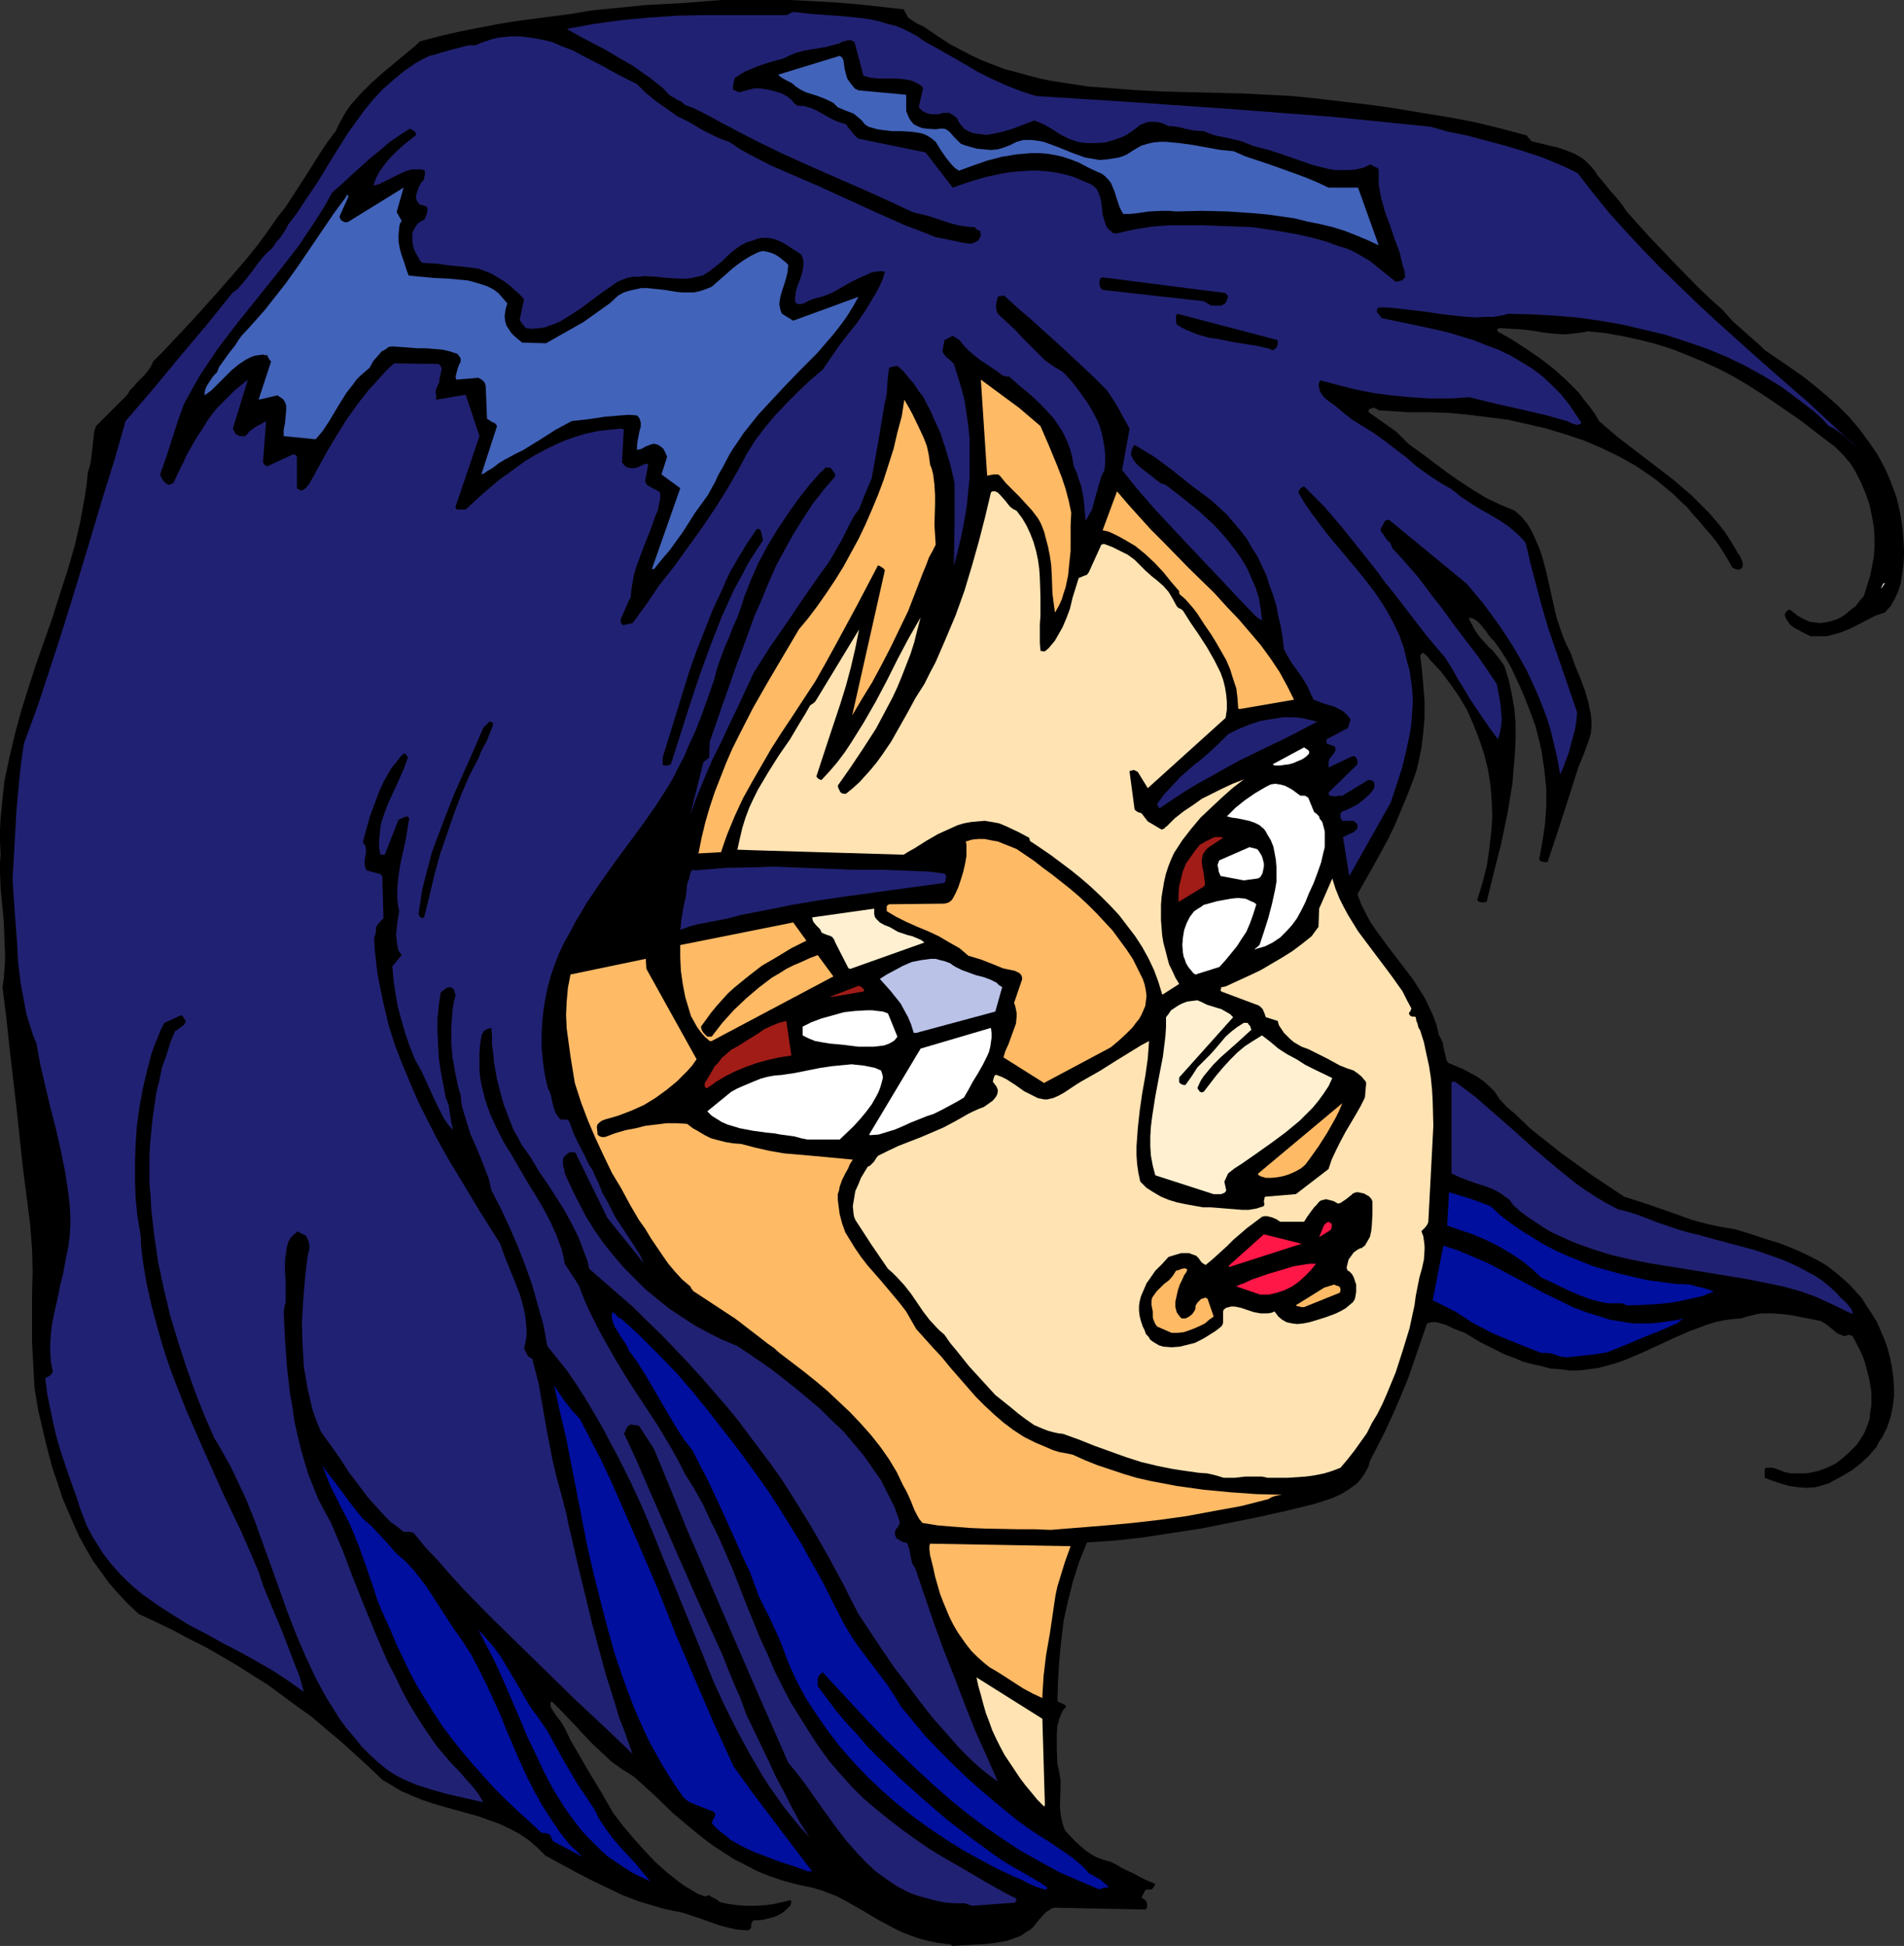 <?xml version="1.0" encoding="UTF-8" standalone="no"?>
<svg
   version="1.0"
   width="129.724mm"
   height="132.574mm"
   id="svg52"
   sodipodi:docname="Girl - Short Hair.wmf"
   xmlns:inkscape="http://www.inkscape.org/namespaces/inkscape"
   xmlns:sodipodi="http://sodipodi.sourceforge.net/DTD/sodipodi-0.dtd"
   xmlns="http://www.w3.org/2000/svg"
   xmlns:svg="http://www.w3.org/2000/svg">
  <rect width="100%" height="100%" fill="#333333" stroke="none"/>
  <sodipodi:namedview
     id="namedview52"
     pagecolor="#ffffff"
     bordercolor="#000000"
     borderopacity="0.25"
     inkscape:showpageshadow="2"
     inkscape:pageopacity="0.0"
     inkscape:pagecheckerboard="0"
     inkscape:deskcolor="#d1d1d1"
     inkscape:document-units="mm" />
  <defs
     id="defs1">
    <pattern
       id="WMFhbasepattern"
       patternUnits="userSpaceOnUse"
       width="6"
       height="6"
       x="0"
       y="0" />
  </defs>
  <path
     style="fill:#000000;fill-opacity:1;fill-rule:evenodd;stroke:none"
     d="m 245.309,501.066 2.586,-0.162 2.747,-0.162 2.909,-0.162 2.909,-0.323 2.747,-0.485 1.454,-0.485 1.293,-0.485 1.131,-0.485 1.131,-0.808 1.131,-0.646 0.97,-0.969 1.131,-1.454 1.293,-1.454 0.646,-0.646 0.808,-0.485 0.646,-0.485 0.808,-0.162 23.27,0.485 0.323,-0.323 0.162,-0.485 v -0.485 l -0.162,-0.646 -0.162,-0.323 -0.323,-0.323 -0.808,-0.485 0.97,-1.939 0.646,-0.162 h 0.485 0.485 l 0.323,-0.323 0.323,-0.323 0.162,-0.485 0.162,-0.323 -1.616,-0.646 -1.454,-0.646 -2.747,-1.454 -2.747,-1.293 -1.293,-0.808 -1.616,-0.808 -1.778,-0.485 -1.778,-0.646 -1.454,-0.808 -1.454,-0.969 -1.293,-1.131 -1.454,-1.293 -2.424,-2.585 -0.485,-0.97 -0.323,-1.131 -0.485,-2.262 -0.162,-2.101 0.162,-4.524 v -2.101 l -0.323,-1.939 -0.162,-0.969 -0.323,-1.131 -0.162,-4.04 v -2.101 -1.939 l 0.162,-1.939 0.485,-1.777 0.646,-1.616 0.485,-0.808 0.646,-0.646 -0.162,-0.323 -0.162,-0.162 -0.646,-0.323 -0.646,-0.323 -0.485,-0.162 -0.162,-0.323 0.162,-5.171 0.323,-5.171 0.485,-5.009 0.646,-5.332 1.131,-5.009 1.293,-5.171 1.616,-5.009 0.97,-2.424 0.97,-2.424 7.272,-0.485 7.272,-0.808 7.272,-1.131 7.434,-1.131 7.272,-1.454 7.272,-1.454 7.272,-1.616 7.272,-1.777 2.586,-0.808 2.424,-0.808 2.101,-0.969 2.101,-1.293 1.778,-1.293 0.808,-0.808 0.646,-0.808 0.646,-0.969 0.646,-1.131 0.485,-0.97 0.323,-1.293 2.101,-4.04 2.101,-4.201 1.939,-4.201 1.939,-4.524 1.778,-4.363 1.616,-4.686 1.616,-4.686 1.616,-4.686 1.131,-0.323 h 1.131 l 1.293,0.323 1.131,0.323 2.424,1.131 2.586,0.97 4.04,2.424 4.202,2.101 2.262,1.131 2.262,0.808 2.262,0.969 2.424,0.646 2.262,0.485 2.424,0.646 2.424,0.162 2.424,0.323 h 2.424 l 2.586,-0.323 2.424,-0.323 2.424,-0.646 2.262,-0.646 2.262,-0.808 4.202,-1.777 4.202,-1.939 4.202,-1.939 4.04,-1.777 2.262,-0.808 2.101,-0.808 2.101,-0.646 2.262,-0.485 2.262,-0.323 2.262,-0.162 1.454,-0.485 1.293,-0.323 1.293,-0.323 1.293,-0.162 h 2.424 l 2.586,0.162 2.586,0.323 2.424,0.485 5.01,0.97 0.808,0.485 0.808,0.485 2.747,2.262 0.808,0.323 0.808,0.323 h 0.485 l 0.323,-0.162 0.485,-0.162 0.485,0.162 0.323,0.162 h 0.162 l 1.778,3.393 0.808,1.777 0.646,1.777 0.485,1.939 0.485,1.777 0.323,1.777 0.323,1.939 v 1.777 1.777 l -0.323,1.777 -0.162,1.777 -0.646,1.777 -0.646,1.616 -0.97,1.616 -0.97,1.454 -1.939,1.939 -1.778,1.616 -1.939,1.454 -2.101,0.969 -2.101,0.808 -2.262,0.485 -1.131,0.162 h -1.131 -1.293 -1.131 l -0.97,-0.162 -0.808,-0.162 -1.616,-0.646 -1.454,-0.485 h -0.808 -0.97 l -0.162,0.162 -0.162,0.323 v 0.485 0.808 0.808 l 2.101,0.808 1.939,0.646 2.262,0.646 2.262,0.323 2.262,0.162 2.262,-0.162 1.131,-0.323 1.131,-0.323 1.131,-0.323 1.131,-0.646 2.424,-1.293 2.424,-1.454 2.262,-1.777 2.101,-1.939 1.939,-2.262 0.646,-1.293 0.808,-1.131 0.646,-1.293 0.646,-1.293 0.485,-1.454 0.485,-1.454 0.485,-2.424 0.323,-2.585 v -2.424 l -0.162,-2.585 -0.323,-2.424 -0.485,-2.424 -0.646,-2.585 -0.808,-2.262 -0.97,-2.262 -0.97,-2.262 -1.293,-2.101 -1.293,-1.939 -1.293,-2.101 -1.616,-1.777 -1.454,-1.616 -1.616,-1.454 -1.454,-1.293 -1.454,-1.131 -1.454,-1.131 -1.616,-0.969 -3.394,-1.777 -3.555,-1.616 -3.717,-1.454 -3.717,-1.131 -3.878,-1.293 -3.717,-1.131 -3.878,-0.646 -3.717,-0.808 -3.555,-0.97 -3.555,-1.293 -6.949,-2.424 -3.394,-1.131 -3.555,-1.131 -8.242,-5.494 -4.04,-2.908 -4.04,-2.908 -3.878,-3.07 -4.04,-3.232 -3.878,-3.716 -2.101,-1.777 -1.939,-2.101 -1.131,-1.777 -1.454,-1.454 -1.454,-1.293 -1.616,-1.131 -1.778,-0.969 -1.778,-0.969 -3.878,-1.616 -0.485,-0.646 -0.162,-0.808 -0.485,-1.939 -0.162,-0.808 -0.162,-0.969 -0.485,-1.131 -0.485,-0.808 -0.646,-2.747 -0.97,-2.585 -1.131,-2.424 -1.131,-2.262 -1.454,-2.262 -1.454,-2.262 -3.07,-4.04 -1.616,-2.101 -1.616,-2.101 -3.07,-4.201 -1.454,-2.101 -1.293,-2.424 -1.131,-2.262 -0.97,-2.585 4.04,-7.11 3.878,-7.11 1.778,-3.716 1.616,-3.878 1.616,-3.878 1.616,-4.201 0.646,-1.939 0.485,-1.939 0.808,-3.878 0.485,-4.04 0.323,-3.878 v -4.04 l -0.323,-4.04 -0.323,-3.878 -0.485,-3.878 0.323,-0.485 0.162,-0.162 h 0.485 l 0.323,0.323 0.646,0.646 0.323,0.323 0.162,0.323 2.909,3.07 2.424,3.232 2.262,3.232 2.101,3.555 1.616,3.716 1.454,3.716 1.293,3.878 0.97,3.878 0.646,4.04 0.323,4.04 0.162,4.201 -0.323,4.201 -0.485,4.201 -0.646,4.363 -1.131,4.363 -1.293,4.201 0.162,0.323 0.323,0.162 0.646,0.162 h 0.646 l 0.646,-0.162 1.778,-7.271 1.939,-7.594 1.616,-7.756 0.646,-3.878 0.646,-3.878 0.323,-4.04 0.323,-3.878 0.162,-3.878 v -3.878 l -0.323,-3.716 -0.646,-3.716 -0.808,-3.716 -1.131,-3.555 -1.131,-1.616 -1.293,-1.616 -0.646,-0.808 -0.808,-0.646 -1.293,-1.454 -1.293,-1.454 -1.131,-1.616 -0.808,-1.616 -0.485,-0.808 -0.162,-0.808 1.131,0.323 0.97,0.646 0.808,0.808 1.454,1.777 0.646,0.969 0.646,0.808 0.808,0.808 1.616,2.262 1.454,2.262 1.293,2.262 1.131,2.424 1.131,2.424 1.131,2.585 2.101,5.494 0.808,2.262 1.131,4.524 0.485,2.262 0.646,4.524 0.485,4.686 v 4.524 l -0.323,4.524 -0.646,4.363 -0.808,4.524 v 0.323 l 0.162,0.323 0.485,0.162 0.646,0.162 h 0.808 l 1.131,-3.393 1.131,-3.393 2.262,-6.948 2.262,-7.11 1.131,-3.555 1.454,-3.555 0.646,-1.777 0.646,-1.777 0.485,-1.616 0.162,-1.616 v -1.616 l -0.162,-1.777 -0.323,-1.454 -0.323,-1.616 -0.97,-3.232 -1.131,-3.07 -1.293,-3.07 -1.131,-3.232 -1.131,-2.262 -0.97,-2.262 -0.808,-2.424 -0.808,-2.424 -1.131,-5.009 -1.131,-5.171 -0.646,-2.585 -0.646,-2.424 -0.808,-2.424 -0.97,-2.262 -0.97,-2.101 -1.131,-1.939 -1.454,-1.777 -1.778,-1.616 -1.939,-0.808 -1.939,-0.808 -3.717,-1.777 -3.394,-2.101 -3.232,-2.101 -3.232,-2.262 -3.232,-2.424 -3.232,-2.424 -3.394,-2.424 -3.232,-3.232 -7.11,-5.009 v -0.485 l 0.162,-0.323 0.485,-0.162 0.323,-0.162 h 0.485 l 0.323,0.162 0.323,0.162 0.485,0.323 7.757,0.485 h 5.171 l 5.01,0.162 5.171,0.485 5.01,0.646 5.171,0.646 5.01,1.131 4.848,1.131 4.848,1.454 4.848,1.616 4.525,1.939 4.363,2.101 4.363,2.424 4.04,2.747 1.939,1.454 1.939,1.616 1.778,1.454 1.778,1.777 1.778,1.616 1.616,1.939 1.616,1.777 1.454,1.777 1.454,1.616 1.293,1.616 1.131,1.616 1.131,1.777 0.97,1.616 0.97,1.777 0.485,0.323 0.485,0.162 0.485,0.162 0.646,-0.162 0.485,-0.323 0.162,-0.646 v -0.485 l -0.162,-0.646 -0.485,-1.131 -0.646,-0.969 -1.616,-2.747 -1.778,-2.747 -1.939,-2.424 -2.101,-2.424 -2.101,-2.101 -2.262,-2.262 -2.262,-1.939 -2.424,-2.101 -4.848,-3.716 -9.696,-7.433 -4.686,-4.04 -1.131,-1.939 -1.293,-1.777 -1.454,-1.777 -1.293,-1.777 -1.616,-1.616 -1.616,-1.616 -3.232,-2.908 -3.555,-2.747 -3.555,-2.424 -3.717,-2.424 -3.717,-2.101 v -0.485 l 0.162,-0.162 0.323,-0.162 2.909,0.162 2.747,0.162 2.909,0.323 2.747,0.485 2.909,0.323 2.747,0.162 1.454,-0.162 1.454,-0.162 1.454,-0.162 1.454,-0.323 4.686,0.485 4.525,0.808 4.363,0.969 4.363,1.131 4.04,1.293 4.04,1.616 3.878,1.616 3.878,1.777 3.717,1.939 3.555,2.101 3.555,2.262 3.394,2.262 6.787,4.686 6.302,4.847 1.293,0.97 1.293,0.969 1.131,1.131 0.97,0.97 1.939,2.262 1.454,2.424 1.293,2.585 1.131,2.747 0.97,2.747 0.646,3.07 0.485,2.747 0.162,2.585 v 2.585 l -0.162,2.424 -0.485,2.585 -0.485,2.424 -0.808,2.585 -0.808,2.585 -1.131,1.293 -0.97,1.293 -1.293,0.969 -1.131,0.969 -1.131,0.808 -1.293,0.646 -1.454,0.485 -1.616,0.323 -1.293,0.162 -1.293,-0.162 -1.293,-0.162 -1.131,-0.485 -0.97,-0.485 -1.131,-0.646 -1.778,-1.454 h -0.485 l -0.485,0.323 v 0.162 l -0.323,0.323 -0.162,0.485 0.323,0.969 0.646,0.969 0.646,0.808 0.97,0.646 2.101,1.131 1.939,0.97 h 1.454 1.293 1.454 l 1.293,-0.323 2.262,-0.646 2.424,-0.969 2.262,-1.131 4.363,-2.262 2.424,-0.808 0.646,-0.808 0.808,-0.808 0.485,-0.97 0.485,-0.808 0.97,-2.101 0.646,-2.101 0.323,-2.262 0.323,-2.262 0.162,-2.262 v -2.101 l -0.162,-2.424 -0.162,-2.262 -0.323,-2.262 -0.323,-2.101 -0.485,-2.101 -0.485,-2.101 -1.454,-3.878 -0.808,-1.939 -0.808,-1.777 -1.939,-3.555 -2.262,-3.232 -2.262,-3.07 -2.586,-3.07 -2.909,-2.908 -2.909,-2.585 -3.07,-2.585 -3.07,-2.424 -3.232,-2.262 -6.626,-4.524 -1.293,-1.293 -1.293,-1.131 -2.747,-2.424 -2.909,-2.585 -1.293,-1.454 -1.293,-1.454 -3.07,-2.747 -3.232,-3.07 -6.464,-6.625 -6.302,-6.625 -2.909,-3.232 -2.747,-3.07 -0.97,-1.454 -0.97,-1.293 -2.262,-2.585 -2.101,-2.585 -1.131,-1.293 -0.808,-1.293 -0.808,-0.969 -0.808,-0.808 -0.808,-0.808 -0.808,-0.646 -1.939,-1.131 -2.101,-0.808 -2.262,-0.808 -2.262,-0.485 -4.525,-1.131 -0.162,-0.323 -0.323,-0.323 -0.323,-0.323 -0.323,-0.485 -6.626,-1.777 -6.626,-1.616 -6.787,-1.293 -6.949,-1.131 -6.787,-1.131 -6.787,-0.969 -6.949,-0.808 -6.787,-0.808 -6.464,-0.646 -6.464,-0.323 -6.464,-0.323 -6.626,-0.162 -6.626,-0.162 -6.464,-0.162 -6.626,-0.323 -6.464,-0.485 -6.464,-0.485 -6.302,-0.969 -3.232,-0.485 -3.07,-0.646 -3.07,-0.808 -2.909,-0.808 -3.07,-0.808 -2.909,-1.131 -2.909,-1.131 -2.747,-1.293 -2.747,-1.454 -2.747,-1.454 -2.747,-1.777 -2.586,-1.777 -1.454,-0.969 -1.454,-0.646 -1.293,-0.808 -1.131,-0.808 -1.131,-2.101 -5.818,-0.646 -5.818,-0.646 -5.979,-0.485 -5.818,-0.323 L 203.454,0 h -5.979 -5.818 -5.979 l -9.858,0.808 -9.534,0.485 -4.848,0.485 -4.848,0.485 -4.686,0.485 -4.686,0.808 -9.858,1.293 -4.848,0.646 -4.848,0.808 -5.01,0.969 -4.848,0.969 -4.848,1.131 -4.848,1.293 -0.646,0.646 -0.323,0.162 v 0.162 l -2.747,2.262 -2.909,2.424 -2.909,2.424 -2.909,2.585 -2.747,2.747 -1.293,1.454 -1.293,1.454 -1.131,1.616 -0.97,1.616 -0.97,1.777 -0.808,1.777 -2.101,2.747 -1.939,2.908 -3.555,5.655 -3.555,5.494 -1.778,2.747 -1.939,2.424 -2.586,3.716 -2.586,3.555 -2.747,3.393 -2.747,3.232 -5.656,6.463 -5.818,6.463 -2.586,2.747 -2.424,2.585 -2.424,2.585 -1.293,1.293 -1.293,1.293 -0.646,1.454 -0.808,1.131 -0.808,0.969 -0.97,0.969 -0.97,0.969 -0.808,0.969 -0.97,0.969 -0.646,1.131 -8.08,8.079 -0.485,1.454 -0.162,1.616 -0.323,2.908 -0.323,2.908 -0.323,1.454 -0.485,1.616 -0.323,3.232 -0.485,3.07 -1.131,6.302 -1.454,6.302 -1.778,6.14 -1.939,5.979 -1.939,6.14 -2.101,5.979 -2.101,5.979 -1.939,5.979 -1.939,6.14 -1.616,5.979 -1.454,6.14 -1.293,6.14 -0.323,3.07 -0.323,3.07 L 0.162,210.542 0,213.612 v 3.232 L 0.162,220.075 0,222.175 v 2.262 l 0.162,4.363 0.808,8.402 0.162,4.201 0.162,4.201 v 2.101 l -0.162,2.101 -0.162,2.262 -0.323,2.101 0.97,7.756 0.808,7.594 1.778,15.35 1.616,15.189 0.97,7.594 0.97,7.594 0.485,6.14 0.162,5.979 -0.162,5.979 v 6.14 5.979 l 0.323,5.979 0.323,5.979 0.485,2.908 0.485,2.908 1.778,7.594 0.97,3.878 0.97,3.555 1.293,3.716 1.131,3.555 1.454,3.393 1.454,3.393 1.454,3.232 1.778,3.232 1.778,3.07 2.101,2.908 2.101,2.908 2.424,2.747 2.424,2.585 2.747,2.585 4.525,2.101 4.363,2.101 4.202,2.262 4.202,2.101 4.202,2.424 3.878,2.262 4.04,2.585 3.878,2.424 3.717,2.747 3.717,2.747 3.878,2.747 3.555,3.07 3.717,3.07 3.555,3.232 3.555,3.232 3.717,3.555 2.424,1.454 2.424,1.454 2.586,1.131 2.747,1.131 2.909,0.969 2.747,0.808 2.909,0.808 5.818,1.616 2.747,0.97 2.747,0.969 2.747,1.293 2.424,1.293 2.424,1.616 2.262,1.939 0.97,0.969 1.131,1.131 7.757,4.201 4.04,2.101 4.04,1.939 4.04,1.939 4.202,1.616 4.363,1.293 2.262,0.646 2.262,0.485 2.424,0.485 2.424,0.808 2.424,0.808 2.262,0.808 2.262,0.808 2.424,0.646 2.262,0.485 2.424,0.162 h 0.485 l 0.323,-0.323 0.323,-0.323 v -0.485 -0.485 l 0.162,-0.323 0.162,-0.323 0.323,-0.323 h 1.293 l 1.293,-0.162 1.293,-0.323 1.293,-0.323 1.131,-0.485 1.131,-0.646 0.97,-0.808 0.97,-0.969 0.162,-0.323 0.162,-0.646 -0.162,-0.485 -2.101,0.485 -2.101,0.485 -2.424,0.323 -2.424,0.162 h -2.262 l -2.424,-0.162 -2.424,-0.323 -2.101,-0.485 -0.808,-0.646 -0.646,-0.323 -0.646,-0.323 -0.646,-0.485 -0.485,0.162 -0.646,0.162 -1.778,-0.646 -1.616,-0.97 -1.616,-0.969 -1.616,-1.131 -3.07,-2.424 -3.07,-2.747 -2.747,-2.908 -2.747,-3.07 -2.747,-3.232 -2.586,-3.393 -3.07,-5.332 -3.232,-5.332 -3.07,-5.332 -1.616,-2.747 -1.454,-3.07 -0.485,-0.808 -0.485,-0.808 -1.131,-1.454 -0.97,-1.454 -0.485,-0.808 -0.162,-0.808 v -0.323 l 0.162,-0.323 h 0.323 l 2.586,2.585 2.424,2.585 1.293,1.293 1.293,1.454 2.424,2.585 2.586,2.424 2.586,2.424 2.909,2.101 1.616,0.969 1.454,0.969 5.171,4.686 4.848,4.686 5.01,4.201 2.586,2.101 2.586,1.939 2.747,1.777 2.747,1.777 2.909,1.454 3.07,1.616 3.232,1.293 3.394,1.131 3.555,0.97 3.878,0.808 2.262,0.646 2.101,0.808 2.101,0.808 2.101,1.131 4.04,2.262 4.04,2.424 4.202,2.262 2.262,1.131 2.101,0.808 2.262,0.808 2.424,0.646 2.424,0.485 2.586,0.323 h 0.485 l 0.323,0.162 z"
     id="path1" />
  <path
     style="fill:#212173;fill-opacity:1;fill-rule:evenodd;stroke:none"
     d="m 250.318,490.725 10.989,-0.808 v 0 l 0.162,-0.162 0.162,-0.323 0.162,-0.485 -3.717,-1.939 -3.717,-2.101 -7.434,-4.363 -3.717,-2.101 -3.717,-2.262 -3.555,-2.424 -3.555,-2.585 -3.394,-2.585 -3.394,-2.747 -3.232,-2.747 -3.07,-3.07 -2.909,-3.232 -2.909,-3.393 -2.586,-3.555 -2.424,-3.716 -2.424,-3.878 -2.424,-3.878 -2.101,-4.04 -2.101,-4.201 -1.778,-4.201 -1.939,-4.201 -3.555,-8.725 -3.394,-8.725 -3.717,-8.564 -2.101,-4.201 -1.939,-4.201 -2.262,-4.04 -2.424,-3.878 -1.616,-3.232 -1.616,-2.908 -3.555,-5.979 -7.434,-11.311 -3.555,-5.817 -3.394,-5.979 -1.616,-3.07 -1.616,-3.232 -1.454,-3.232 -1.293,-3.393 -0.97,-1.616 -0.97,-1.454 -1.778,-2.747 -0.323,-1.777 -0.485,-1.939 -0.646,-1.777 -0.646,-1.777 -1.616,-3.555 -1.778,-3.393 -2.101,-3.555 -2.101,-3.393 -4.04,-6.948 -2.101,-3.393 -1.778,-3.555 -1.616,-3.555 -0.646,-1.777 -0.646,-1.939 -0.485,-1.939 -0.485,-1.939 -0.323,-1.939 -0.162,-1.939 v -2.101 -2.101 l 0.162,-2.101 0.323,-2.101 0.162,-0.646 0.323,-0.485 0.162,-0.323 v 0 l 0.323,-0.162 0.485,-0.323 0.485,-0.162 0.646,-0.162 0.162,2.101 v 2.262 l 0.323,2.101 0.162,2.262 0.808,4.524 1.131,4.363 0.646,2.262 0.808,2.101 0.808,2.101 0.808,2.101 1.131,1.939 0.97,1.939 1.293,1.777 1.131,1.616 2.101,3.555 2.262,3.232 4.202,6.625 1.939,3.555 1.778,3.555 1.454,3.878 0.808,2.101 0.485,2.101 7.595,6.625 3.717,3.232 3.555,3.555 3.555,3.393 3.394,3.555 3.394,3.555 3.394,3.716 3.232,3.716 3.232,3.716 3.07,3.716 2.909,3.878 2.909,3.878 2.909,3.878 2.747,3.878 2.586,4.04 4.686,7.594 4.202,7.271 4.202,7.756 1.939,3.878 2.101,4.04 5.979,9.049 3.07,4.524 3.232,4.201 3.232,4.363 3.394,4.363 3.555,4.04 3.555,4.04 2.424,2.424 2.586,2.424 2.424,1.939 2.424,1.777 -2.909,-6.625 -2.909,-6.463 -2.747,-6.948 -2.586,-6.786 -2.747,-6.948 -2.586,-7.11 -4.848,-14.219 -0.485,-0.646 -0.323,-0.808 -0.323,-1.454 -0.323,-1.777 -0.485,-1.454 -0.323,-0.323 h -0.485 l -0.485,-0.162 -0.646,-0.323 -0.323,-0.323 -0.485,-0.162 -0.323,-0.646 -0.162,-0.646 v -0.485 l 0.162,-0.323 0.162,-0.485 0.323,-0.162 0.323,-0.646 0.162,-0.323 v -0.323 l 0.162,-0.162 -1.293,-3.716 -1.778,-3.555 -1.778,-3.555 -2.262,-3.232 -2.262,-3.232 -2.586,-3.07 -2.586,-3.07 -2.909,-2.747 -2.909,-2.908 -3.07,-2.585 -3.07,-2.585 -3.07,-2.424 -3.07,-2.424 -3.232,-2.262 -3.07,-2.101 -2.909,-1.939 -3.878,-1.616 -3.555,-1.777 -3.555,-1.939 -3.232,-2.101 -3.394,-2.262 -3.232,-2.585 -2.909,-2.424 -2.909,-2.908 -2.747,-2.747 -2.586,-3.07 -2.586,-3.232 -2.262,-3.232 -2.101,-3.393 -1.939,-3.716 -1.778,-3.555 -1.778,-3.878 -0.162,-1.131 -0.162,-0.485 -0.162,-0.485 v -0.969 -0.485 l 0.162,-0.485 0.323,-0.485 0.485,-0.323 0.485,-0.485 0.808,-0.162 h 0.646 l 0.323,0.162 0.162,0.323 8.08,16.481 9.373,11.634 -0.97,-2.101 -1.131,-1.777 -2.424,-3.716 -2.586,-3.878 -1.131,-2.101 -1.131,-2.262 -0.646,-1.131 -0.646,-1.131 -0.97,-2.424 -1.131,-2.424 -0.485,-1.131 -0.808,-1.131 -1.293,-2.747 -1.454,-2.747 -1.293,-2.747 -1.131,-3.07 -0.162,-0.162 -0.162,-0.162 -0.485,-0.162 h -0.808 -0.646 l -0.646,-0.808 -0.646,-0.97 -0.323,-0.969 -0.323,-1.131 -0.485,-2.262 -0.323,-0.97 -0.485,-0.969 -0.808,-3.555 -0.485,-3.555 -0.323,-3.393 v -3.232 l 0.162,-3.232 0.323,-3.07 0.485,-3.07 0.646,-3.07 0.808,-2.908 0.97,-2.747 1.131,-2.908 1.293,-2.747 1.454,-2.585 1.454,-2.747 3.07,-5.171 3.394,-5.009 3.555,-5.009 7.272,-9.857 3.394,-4.847 3.232,-5.009 1.454,-2.585 1.293,-2.585 1.293,-2.424 1.131,-2.747 1.939,-4.201 1.616,-4.201 1.616,-4.524 1.454,-4.201 0.808,-3.07 0.97,-2.747 0.97,-2.585 1.131,-2.585 0.97,-2.585 1.131,-2.424 0.97,-2.747 0.808,-2.585 1.778,-4.524 1.939,-4.363 2.262,-4.201 2.424,-4.04 2.586,-3.878 2.586,-3.716 2.909,-3.716 3.07,-3.555 0.485,-0.323 0.323,-0.323 0.485,-0.646 h 1.131 l 0.485,0.323 0.323,0.485 0.485,0.646 0.162,0.808 -2.909,3.393 -2.909,3.716 -2.424,3.716 -2.424,3.878 -2.262,4.04 -2.262,4.201 -1.939,4.363 -1.778,4.363 -1.939,4.363 -1.616,4.524 -3.394,9.21 -1.616,4.686 -1.616,4.524 -3.232,9.372 -0.162,4.04 -0.323,0.323 -0.646,0.485 -0.485,0.323 -3.394,13.573 1.778,-4.847 1.939,-4.686 1.939,-4.524 2.262,-4.524 2.101,-4.524 2.101,-4.363 4.202,-9.049 4.202,-6.625 4.363,-6.302 4.363,-6.463 4.525,-6.463 1.454,-1.939 1.293,-2.101 2.424,-4.201 2.101,-4.201 1.131,-2.101 1.293,-1.777 0.808,-2.101 0.808,-1.939 1.616,-3.878 1.778,-9.857 0.808,-4.847 0.808,-4.847 0.323,-1.293 0.162,-0.969 0.162,-2.424 0.162,-2.101 0.162,-1.131 0.162,-0.969 0.485,-0.162 0.485,-0.162 1.131,-0.162 1.616,1.454 1.293,1.616 1.293,1.454 1.131,1.777 1.293,1.616 0.97,1.939 0.97,1.777 0.808,1.939 1.778,3.878 1.293,4.04 1.293,4.363 0.97,4.201 v 5.494 5.332 l -0.162,10.664 0.808,-3.07 0.808,-3.393 0.646,-3.07 0.646,-3.393 0.485,-3.232 0.323,-3.393 0.323,-3.232 v -3.393 -3.232 -3.393 l -0.323,-3.232 -0.485,-3.393 -0.485,-3.232 -0.808,-3.07 -0.97,-3.232 -0.97,-3.07 -0.97,-0.969 -0.97,-0.808 -0.646,-0.808 -0.323,-0.485 v -0.485 l 0.485,-2.585 2.101,-1.131 1.778,1.131 1.131,1.454 1.293,1.293 1.293,1.131 1.454,1.131 2.909,1.939 1.454,0.969 1.454,1.131 0.97,0.323 h 0.485 0.323 l 2.747,2.424 2.747,2.262 2.586,2.424 2.424,2.585 1.131,1.293 0.97,1.454 0.97,1.454 0.808,1.616 0.808,1.777 0.646,1.777 0.485,2.101 0.323,1.939 0.808,1.777 0.485,1.616 0.646,1.777 0.323,1.777 0.323,1.777 0.162,1.777 0.162,1.777 0.162,1.777 0.808,-1.454 0.808,-1.454 0.485,-1.777 0.485,-1.777 0.97,-3.393 0.485,-1.616 0.808,-1.616 0.162,-1.939 v -1.939 l -0.162,-1.777 -0.323,-1.939 -0.323,-1.616 -0.485,-1.777 -0.646,-1.616 -0.808,-1.616 -0.808,-1.454 -0.97,-1.616 -1.939,-2.747 -2.101,-2.747 -2.262,-2.424 -1.293,-0.808 -1.131,-0.646 -2.262,-1.616 -1.939,-1.939 -1.939,-1.939 -1.939,-1.939 -1.939,-2.101 -2.101,-1.939 -2.262,-2.101 -0.323,-0.808 -0.162,-1.131 0.162,-1.131 0.323,-1.293 0.162,-0.162 h 0.323 l 1.131,-0.162 3.555,3.232 3.394,2.908 6.626,5.979 6.464,5.979 3.232,3.07 3.232,3.232 1.616,2.424 1.454,2.424 1.293,2.424 1.454,2.585 -1.939,10.664 3.878,4.847 4.202,4.847 4.363,4.686 4.525,4.847 8.888,9.372 4.363,4.686 4.363,4.524 0.485,0.323 0.323,0.162 0.646,0.485 -0.323,-2.908 -0.485,-2.908 -0.808,-2.585 -1.131,-2.585 -1.131,-2.585 -1.454,-2.424 -1.616,-2.262 -1.616,-2.101 -1.778,-2.101 -1.939,-2.101 -1.939,-1.777 -2.101,-1.939 -4.202,-3.393 -4.202,-3.232 -0.808,-0.323 -0.646,-0.162 -0.323,-0.323 -0.485,-0.323 -1.778,-1.454 -1.939,-1.454 -0.97,-0.808 -0.808,-0.808 -0.808,-1.131 -0.485,-1.131 0.162,-0.808 0.162,-0.646 0.323,-0.646 0.323,-0.323 2.424,1.454 2.424,1.454 2.424,1.777 2.586,1.939 4.848,3.878 5.01,3.716 2.101,1.939 1.939,1.777 1.778,2.101 1.778,2.101 1.616,2.101 1.293,2.262 1.454,2.262 1.131,2.424 1.131,2.424 0.808,2.585 0.97,2.585 0.808,2.747 0.485,2.585 0.646,2.747 0.485,2.908 0.323,2.908 0.97,1.777 0.97,1.616 2.101,2.908 0.97,1.454 0.97,1.616 0.808,1.777 0.808,1.777 1.293,0.485 1.293,0.485 2.747,0.808 1.293,0.646 1.131,0.646 0.97,0.969 0.808,0.97 -0.646,2.262 -5.494,2.908 v 1.131 l 1.939,0.646 0.323,0.485 v 0.485 l -0.162,0.485 -0.323,0.485 -0.323,0.485 -0.485,0.485 -0.323,0.485 -0.162,0.646 v 1.454 l 6.141,-2.908 h 0.485 l 0.323,0.162 0.162,0.323 0.323,0.485 v 1.131 l -7.434,7.271 v 0.323 l 0.323,0.485 1.454,0.162 0.808,-0.162 h 0.97 l 6.626,-4.04 h 0.162 0.323 l 0.646,0.162 0.323,0.323 0.162,0.485 v 0.485 0.485 l -0.485,0.808 -0.646,0.808 -1.616,1.454 -1.616,1.293 -1.939,0.97 -0.97,0.485 -0.97,0.323 -0.323,0.323 -0.162,0.323 v 1.131 l 0.162,0.162 v 0 l 0.162,0.162 v 0.162 l 0.162,0.162 h 2.909 l 0.485,0.485 0.485,0.323 v 0.969 l -0.323,0.646 -0.323,0.162 -0.323,0.323 -2.747,1.293 1.616,10.018 10.666,-18.905 1.454,-4.363 1.454,-4.524 1.131,-4.686 0.97,-4.524 0.323,-2.424 0.162,-2.262 0.162,-2.262 v -2.262 l -0.162,-2.262 -0.323,-2.262 -0.323,-2.262 -0.646,-2.262 -0.808,-3.393 -1.131,-3.232 -1.454,-3.07 -1.454,-2.747 -1.778,-2.908 -1.778,-2.585 -1.939,-2.585 -2.101,-2.585 -8.242,-9.857 -1.939,-2.585 -1.939,-2.585 -1.778,-2.585 -1.616,-2.747 v -0.323 l 0.162,-0.323 0.323,-0.323 v -0.162 h 0.162 l 0.162,-0.162 0.323,-0.162 0.323,-0.162 2.586,2.585 2.586,2.585 4.686,5.494 4.525,5.655 4.363,5.494 2.101,2.908 2.262,2.747 4.202,5.494 4.363,5.655 4.525,5.332 1.778,2.747 1.616,2.908 1.616,2.585 1.616,2.747 3.394,5.009 1.778,2.585 1.939,2.585 0.485,-1.616 0.323,-1.777 0.162,-1.777 -0.162,-1.777 -0.162,-1.939 -0.323,-1.939 -0.646,-3.393 -2.586,-3.878 -2.586,-3.716 -2.747,-3.555 -2.586,-3.393 -3.878,-5.332 -1.939,-2.424 -1.939,-2.585 -1.939,-2.585 -2.101,-2.424 -2.262,-2.585 -2.262,-2.424 -0.323,-0.808 -0.323,-0.646 -0.97,-0.969 -0.808,-1.293 -0.485,-0.485 -0.162,-0.808 1.131,-2.101 0.323,-0.162 0.646,-0.162 20.038,16.481 4.202,5.009 4.04,5.494 1.939,2.908 1.778,2.747 1.778,3.07 1.616,2.908 1.454,3.07 1.454,3.232 1.293,3.232 1.293,3.393 0.97,3.393 0.808,3.393 0.808,3.555 0.646,3.716 0.808,-1.777 0.646,-1.777 0.808,-2.101 0.485,-1.939 1.131,-4.201 0.323,-2.101 0.162,-2.101 -3.717,-10.826 -3.717,-10.826 -1.616,-5.494 -1.454,-5.494 -1.454,-5.494 -1.293,-5.494 -0.97,-1.131 -1.131,-1.131 -1.131,-0.969 -1.131,-0.969 -2.424,-1.616 -2.424,-1.454 -2.586,-1.454 -2.586,-1.616 -2.424,-1.616 -1.131,-0.97 -1.293,-0.969 -3.07,-1.777 -2.909,-1.939 -2.909,-2.101 -2.586,-2.262 -5.494,-4.201 -2.909,-2.101 -2.909,-1.777 -1.293,-0.808 -1.293,-0.808 -2.262,-1.777 -2.101,-1.777 -1.131,-0.808 -1.131,-0.808 -0.97,-0.969 -0.646,-0.97 -0.323,-0.969 -0.162,-1.131 0.323,-0.646 v -0.323 0 l 4.363,1.131 4.363,1.131 4.848,0.97 4.848,0.646 5.01,0.485 5.01,0.323 h 5.01 l 5.01,-0.323 6.626,1.616 6.464,1.454 6.302,1.454 5.818,1.616 0.97,0.485 0.97,0.323 0.485,0.162 h 0.323 l 0.485,-0.162 0.485,-0.323 -3.232,-4.847 -2.101,-2.585 -2.424,-2.424 -2.424,-2.262 -2.586,-1.939 -2.909,-1.777 -2.747,-1.616 -3.07,-1.454 -3.07,-1.131 -3.232,-1.293 -3.232,-0.969 -3.232,-0.969 -3.394,-0.808 -6.787,-1.454 -6.949,-1.454 -0.323,-0.323 -0.162,-0.323 -0.485,-0.485 -0.323,-0.485 v -0.485 l 0.162,-0.323 0.323,-0.323 h 2.101 l 1.939,0.162 4.202,0.485 4.04,0.485 4.363,0.646 4.202,0.485 4.363,0.323 1.939,-0.162 h 2.262 l 2.101,-0.323 1.939,-0.485 5.979,0.162 5.818,0.323 5.818,0.485 5.818,0.808 5.656,0.969 5.494,1.293 5.494,1.293 5.494,1.777 5.171,1.777 5.171,2.101 5.01,2.424 4.686,2.585 4.525,2.747 4.363,3.232 4.202,3.232 1.939,1.777 1.778,1.939 1.131,0.485 0.97,0.646 1.939,1.454 1.778,1.616 1.939,1.616 -4.363,-3.878 -4.363,-4.04 -4.525,-4.201 -4.686,-4.04 -9.534,-8.402 -9.534,-8.564 -4.848,-4.524 -4.686,-4.524 -4.686,-4.524 -4.525,-4.686 -4.363,-4.686 -4.363,-4.847 -4.04,-5.009 -3.878,-5.009 -2.262,-1.131 -2.101,-0.969 -4.686,-1.939 -4.848,-1.616 -4.848,-1.454 -4.848,-1.293 -4.848,-1.293 -4.848,-0.969 -4.525,-1.293 -12.766,-1.293 -12.766,-1.293 -12.766,-0.969 -12.605,-0.969 -25.371,-1.777 -25.371,-1.616 -2.101,-0.646 -1.939,-0.646 -4.04,-1.616 -3.555,-1.616 -3.555,-1.777 -3.232,-1.939 -6.787,-3.878 -3.555,-1.939 -1.778,-1.293 -1.778,-0.969 -1.939,-0.969 -1.939,-0.808 -2.101,-0.485 -2.101,-0.646 -2.101,-0.485 -2.262,-0.323 -4.525,-0.485 -8.888,-0.646 -4.363,-0.485 -0.808,0.323 -0.485,0.323 -0.485,0.162 h -0.485 -6.787 -6.949 -6.949 l -7.11,0.162 -7.11,0.485 -6.949,0.646 -7.11,0.969 -7.11,1.293 3.394,1.939 3.394,1.777 3.394,1.777 3.232,1.939 3.394,1.939 3.232,2.262 1.616,1.131 1.616,1.293 1.616,1.293 1.454,1.616 0.485,0.323 0.646,0.323 0.97,0.646 1.131,0.485 0.485,0.485 0.323,0.323 1.778,0.646 1.778,0.808 3.394,1.777 3.232,1.777 1.616,0.808 1.778,0.969 5.333,2.747 5.656,2.747 5.656,2.585 5.818,2.585 11.474,5.009 5.656,2.585 5.494,2.585 1.939,0.485 2.101,0.485 3.878,1.293 1.939,0.646 1.939,0.485 2.101,0.323 2.101,0.162 0.485,0.485 0.323,0.323 h 0.323 l 0.323,0.162 v 0.323 0.162 l 0.162,0.646 -0.323,0.646 -0.323,0.646 -0.808,0.485 -0.808,0.323 h -1.131 l -1.131,-0.162 -2.262,-0.485 -2.262,-0.485 -2.586,-0.485 -4.04,-1.616 -3.878,-1.454 -7.595,-3.393 -7.434,-3.393 -7.434,-3.393 -5.979,-2.585 -5.979,-2.585 -5.656,-2.908 -2.586,-1.454 -2.586,-1.777 -1.939,-0.646 -1.778,-0.808 -3.232,-1.616 -3.232,-1.939 -3.232,-1.616 -2.747,-1.939 -2.747,-1.939 -2.586,-2.101 -1.131,-1.131 -1.131,-1.131 -2.262,-1.131 -2.262,-1.131 -4.686,-2.585 -5.01,-2.585 -2.424,-1.293 -2.586,-0.969 -2.586,-1.131 -2.747,-0.646 -2.747,-0.485 -2.747,-0.323 h -2.747 l -1.454,0.162 -1.454,0.162 -1.454,0.323 -1.454,0.485 -1.454,0.485 -1.454,0.646 h -1.616 l -1.454,0.323 -3.07,0.808 -2.909,0.808 -1.454,0.485 -1.454,0.323 -1.616,0.808 -1.778,0.969 -3.07,2.101 -2.747,2.262 -2.747,2.424 -2.424,2.585 -2.262,2.747 -2.101,2.908 -2.101,2.908 -3.878,6.14 -3.717,6.14 -3.878,5.817 -1.939,2.908 -2.101,2.747 -0.485,0.969 -0.485,0.808 -0.97,1.454 -1.131,1.293 -0.97,1.454 -1.454,1.293 -1.293,1.454 -1.293,1.616 -1.131,1.616 -2.424,3.07 -1.293,1.454 -1.454,1.131 -6.626,8.241 -6.949,8.241 -6.949,8.402 -6.949,8.079 -2.909,10.18 -3.232,10.341 -3.07,10.341 -3.232,10.664 -3.232,10.503 -3.394,10.503 -3.394,10.341 -3.717,10.18 -0.646,4.363 -0.485,4.363 -0.808,8.725 -0.485,8.725 -0.485,8.564 0.323,5.494 0.808,10.826 0.323,5.494 0.646,5.332 0.485,2.585 0.485,2.585 0.485,2.585 0.808,2.585 0.808,2.585 0.97,2.424 0.97,5.332 1.293,5.494 1.293,5.494 1.454,5.655 1.293,5.655 1.131,5.655 0.808,5.494 0.323,2.747 0.162,2.908 v 2.424 l -0.162,2.585 -0.323,2.585 -0.485,2.424 -0.97,5.171 -0.646,2.424 -0.485,2.585 -1.131,5.009 -0.485,2.424 -0.323,2.585 -0.162,2.424 v 2.424 l 0.162,2.424 0.485,2.424 -0.162,0.485 -0.162,0.162 -0.323,0.485 -0.646,0.323 -0.323,0.162 -0.323,0.162 0.485,4.04 0.808,3.878 0.808,3.878 0.97,4.04 1.131,3.716 1.293,3.878 1.293,3.716 1.293,3.555 0.808,2.585 0.97,2.585 0.97,2.424 1.293,2.424 1.293,2.101 1.293,2.101 1.454,1.939 1.616,1.939 1.616,1.777 1.778,1.777 1.778,1.616 1.939,1.616 3.878,2.747 4.202,2.747 4.202,2.585 4.363,2.262 4.363,2.424 4.363,2.262 4.363,2.424 4.202,2.424 3.878,2.585 3.878,2.747 -1.131,-4.04 -1.454,-3.716 -2.909,-7.594 -3.232,-7.756 -1.616,-3.878 -1.293,-3.878 -2.262,-5.332 -2.262,-5.171 -4.848,-10.18 -4.686,-10.503 -2.262,-5.171 -2.262,-5.171 -2.101,-5.332 -2.101,-5.494 -1.778,-5.332 -1.616,-5.655 -1.454,-5.494 -1.293,-5.817 -0.97,-5.979 -0.323,-2.908 -0.162,-3.07 -0.808,-4.847 -0.485,-4.686 -0.162,-4.686 v -4.686 l 0.162,-4.686 0.323,-4.686 0.646,-4.686 0.808,-4.524 1.131,-4.847 1.131,-4.363 0.808,-2.262 0.808,-1.939 0.808,-2.101 0.97,-1.777 4.202,-1.939 0.485,0.162 0.162,0.323 0.323,0.485 0.162,0.323 0.162,0.162 -0.162,0.485 -0.323,0.485 -0.808,0.646 -0.323,0.162 -0.323,0.323 -0.808,0.485 -1.293,3.07 -0.97,3.232 -1.131,3.07 -0.646,3.232 -0.808,3.232 -0.485,3.393 -0.485,3.232 -0.323,3.393 -0.323,3.232 -0.162,3.393 v 3.393 3.393 l 0.323,3.393 0.162,3.393 0.808,6.948 0.97,6.625 1.454,6.786 1.616,6.786 1.939,6.463 2.101,6.463 2.262,6.463 2.424,6.14 2.586,5.979 1.454,2.424 1.454,2.585 1.454,2.585 1.293,2.747 2.586,5.494 2.262,5.655 2.101,5.817 2.101,5.817 4.202,11.796 2.262,5.817 2.424,5.655 2.586,5.494 1.454,2.747 1.454,2.585 1.616,2.585 1.616,2.585 1.778,2.424 1.939,2.262 1.939,2.424 2.101,2.101 2.262,2.101 2.424,1.939 1.778,1.131 1.778,0.969 1.778,0.808 1.939,0.808 4.04,1.293 4.04,1.131 9.211,2.101 -1.131,-1.939 -1.454,-1.939 -1.778,-1.939 -1.778,-2.101 -1.939,-1.939 -1.939,-2.262 -1.778,-2.101 -1.616,-2.262 -2.101,-3.07 -1.939,-3.07 -1.939,-3.232 -1.778,-3.393 -1.616,-3.393 -1.778,-3.393 -3.07,-7.11 -2.909,-7.11 -2.909,-7.271 -2.747,-7.271 -3.07,-7.271 -1.616,-2.908 -1.616,-3.07 -1.293,-3.232 -1.293,-3.232 -0.97,-3.232 -0.97,-3.393 -0.808,-3.393 -0.808,-3.555 -0.485,-3.555 -0.646,-3.555 -0.808,-7.11 -0.485,-6.948 -0.323,-6.948 0.162,-1.293 0.323,-1.293 v -2.747 -2.747 l -0.162,-2.585 v -2.585 l 0.162,-1.293 0.162,-1.131 0.162,-1.131 0.323,-1.131 0.485,-0.969 0.808,-0.969 0.485,-0.323 0.323,-0.323 0.162,-0.162 v -0.162 l 2.262,1.131 0.323,0.485 0.323,0.646 0.162,0.646 0.162,0.808 v 0.646 l -0.162,0.808 -0.162,0.646 -0.162,0.646 -0.646,5.494 -0.485,5.817 -0.323,5.655 0.162,5.817 0.162,2.747 0.162,2.908 0.485,2.747 0.485,2.908 0.646,2.747 0.646,2.747 0.97,2.747 1.131,2.747 4.848,6.786 2.262,3.555 2.586,3.393 2.424,3.232 2.909,3.232 1.454,1.616 1.454,1.454 1.778,1.293 1.616,1.293 h 1.616 l 0.485,0.162 h 0.323 l 0.323,0.323 2.909,3.555 3.232,3.393 3.232,3.716 3.232,3.555 6.949,7.11 7.272,7.11 7.434,7.271 7.272,7.11 7.434,6.948 7.272,6.948 -1.131,-3.07 -1.131,-3.232 -1.293,-3.232 -0.97,-3.393 -2.262,-7.11 -1.939,-7.11 -1.939,-7.271 -1.778,-7.433 -1.778,-7.271 -1.616,-7.11 -0.646,-2.585 -0.485,-2.585 -1.293,-5.009 -1.293,-4.686 -1.131,-4.847 -1.293,-6.625 -1.131,-6.463 -1.131,-6.463 -0.808,-3.07 -0.808,-3.232 -0.485,-0.162 -0.162,-0.162 -0.323,-0.162 -0.323,-0.485 -0.485,-0.969 -0.323,-0.646 0.323,-1.454 0.323,-1.777 v -1.616 l -0.162,-1.777 -0.162,-1.616 -0.323,-1.777 -0.97,-3.555 -1.293,-3.393 -1.454,-3.555 -1.293,-3.232 -1.131,-3.232 -2.747,-4.363 -2.747,-4.363 -5.333,-8.887 -2.747,-4.524 -2.586,-4.686 -2.424,-4.686 -2.424,-4.847 -2.101,-4.847 -2.101,-5.009 -1.939,-5.009 -1.616,-5.171 -1.293,-5.494 -1.131,-5.332 -0.485,-2.747 -0.646,-5.817 -0.162,-2.908 0.162,-0.485 0.162,-0.485 0.162,-0.969 v -0.808 l 0.162,-0.323 0.162,-0.323 1.616,-1.777 -0.323,-10.826 -0.485,-0.485 -3.555,-0.969 -0.162,-0.323 -0.162,-0.485 -0.162,-0.808 v -0.97 l 0.323,-1.939 v -0.97 l -0.162,-0.808 -0.323,-0.485 -0.323,-0.485 1.778,-6.463 1.131,-3.07 1.131,-3.07 1.293,-2.908 1.454,-2.585 0.808,-1.293 0.97,-1.131 0.97,-1.293 0.97,-0.97 h 0.323 l 0.323,0.162 0.162,0.323 0.162,0.323 0.162,0.162 -1.131,3.07 -1.293,2.908 -2.747,5.979 -1.131,3.07 -0.485,1.454 -0.323,1.616 -0.162,1.616 -0.162,1.777 v 1.777 l 0.323,1.777 h 1.131 l 3.555,-9.049 1.939,-0.808 h 0.323 l 0.162,0.162 0.162,0.162 0.162,0.162 -0.485,2.908 -0.485,2.908 -1.293,5.817 -0.485,3.07 -0.323,3.07 v 3.07 l 0.162,1.454 0.323,1.616 -0.485,2.908 -0.162,1.616 -0.162,1.454 0.162,1.454 0.162,1.454 0.323,1.293 0.808,1.131 -2.424,2.908 0.323,3.555 0.485,3.393 0.646,3.555 0.97,3.555 0.97,3.393 1.131,3.232 1.293,3.232 1.616,2.908 1.939,4.201 1.939,4.201 0.97,1.939 0.97,1.939 1.131,1.616 1.293,1.454 -0.485,-1.939 -0.162,-1.131 -0.162,-0.969 -0.323,-2.262 -0.323,-0.969 -0.485,-1.131 -0.646,-3.555 -0.646,-3.393 -0.485,-3.393 -0.162,-3.232 -0.162,-3.393 v -3.232 l 0.323,-3.393 0.485,-3.393 0.485,-0.485 0.485,-0.323 0.646,-0.485 0.808,-0.162 0.323,0.162 h 0.162 l 0.485,0.485 0.162,0.323 v 0.323 l 0.323,0.646 -0.485,1.939 -0.323,2.101 -0.162,2.262 -0.162,2.101 v 4.04 l 0.323,4.04 0.323,1.293 0.162,1.293 0.485,2.424 0.485,2.262 0.646,2.262 0.162,1.777 0.323,1.616 0.97,3.07 0.97,3.232 1.293,2.908 1.293,3.07 1.131,2.908 1.131,2.908 0.646,2.908 2.424,4.686 2.262,4.847 2.101,4.847 1.939,5.009 1.778,5.009 1.454,5.171 1.454,5.171 0.97,5.332 2.586,3.232 2.586,3.232 2.424,3.555 2.262,3.555 2.101,3.555 2.262,3.878 1.939,3.716 2.101,3.878 3.07,6.14 2.909,6.302 2.747,6.463 2.586,6.463 10.666,26.015 2.586,6.463 2.909,6.302 3.07,6.14 3.232,5.979 3.394,5.817 1.778,2.747 1.939,2.747 1.939,2.747 2.101,2.585 2.101,2.585 2.262,2.424 -2.424,-3.716 -2.101,-3.878 -1.939,-3.878 -2.101,-3.878 -1.939,-4.201 -1.939,-4.04 -1.939,-4.04 -1.939,-4.04 -1.454,-4.04 -1.616,-3.716 -1.616,-3.878 -1.454,-3.716 -3.232,-7.11 -3.232,-7.11 -12.605,-28.762 -3.07,-7.11 -3.232,-6.948 0.323,-0.323 0.162,-0.646 0.323,-0.485 0.162,-0.323 0.808,-0.485 2.101,0.323 3.878,5.979 4.202,10.18 4.202,10.341 8.726,20.198 8.726,20.198 8.726,19.875 2.262,2.747 2.101,2.747 4.202,5.979 4.202,5.817 2.262,2.908 2.424,2.747 2.424,2.585 2.586,2.424 2.909,2.101 1.454,0.969 1.454,0.969 1.616,0.808 1.616,0.808 1.778,0.646 1.778,0.485 1.778,0.485 1.939,0.485 1.939,0.323 2.101,0.162 h 1.293 1.293 l 0.97,0.323 z"
     id="path2" />
  <path
     style="fill:#000f9e;fill-opacity:1;fill-rule:evenodd;stroke:none"
     d="m 269.064,486.524 h 0.323 l 0.162,-0.162 0.162,-0.323 -1.616,-1.131 -1.616,-0.969 -3.394,-1.939 -3.394,-1.939 -1.778,-1.131 -1.616,-1.131 -6.464,-4.686 -6.141,-4.686 -5.979,-5.171 -5.979,-5.332 -5.656,-5.494 -2.747,-2.747 -2.586,-3.07 -2.747,-2.908 -2.586,-3.07 -2.424,-3.232 -2.424,-3.232 v -1.777 l 0.162,-0.646 0.162,-0.323 0.323,-0.162 v -0.162 l 0.162,-0.162 0.485,-0.323 8.08,8.725 3.878,4.201 4.04,4.201 4.202,4.04 4.04,3.878 4.202,3.878 4.202,3.716 4.363,3.555 4.525,3.393 4.686,3.232 4.686,3.07 4.848,2.747 5.01,2.747 5.171,2.262 5.333,2.262 0.646,-0.323 0.646,-0.162 h 0.485 l 0.646,-0.162 -1.131,-0.969 -1.131,-0.969 -1.454,-0.808 -1.454,-0.808 -0.808,-0.97 -0.97,-0.969 -2.101,-1.777 -2.262,-1.616 -2.424,-1.616 -1.131,-0.808 -1.293,-0.808 -2.586,-1.616 -2.586,-1.777 -2.424,-1.777 -4.363,-3.555 -4.04,-3.393 -4.04,-3.555 -3.717,-3.555 -3.717,-3.716 -3.555,-3.716 -3.232,-3.878 -3.07,-3.716 -1.778,-2.908 -1.778,-2.747 -4.04,-5.332 -3.878,-5.171 -1.778,-2.747 -1.616,-2.747 -2.747,-5.332 -2.586,-5.171 -2.747,-4.847 -2.747,-5.009 -2.909,-4.686 -2.909,-4.686 -3.07,-4.686 -3.232,-4.524 -3.878,-5.332 -3.878,-5.009 -4.04,-5.171 -4.04,-5.009 -4.202,-4.847 -4.525,-4.686 -4.686,-4.686 -2.586,-2.424 -2.586,-2.262 -0.485,-0.162 -0.162,-0.162 -0.485,-0.485 -0.323,-0.485 -0.323,-0.162 -0.323,-0.162 -0.162,0.646 v 0.808 l 0.323,1.293 0.485,1.131 0.808,1.293 0.646,1.131 0.808,1.131 0.808,1.293 0.485,1.131 2.262,3.07 2.101,3.393 3.878,6.625 3.878,6.625 2.101,3.232 2.262,2.908 1.939,3.878 1.939,3.716 3.717,7.918 3.555,7.918 1.778,4.04 1.778,3.716 1.131,3.07 1.131,3.07 1.293,2.747 1.454,2.747 2.586,5.655 1.131,2.908 1.131,3.07 2.101,4.686 2.424,4.524 2.747,4.201 2.909,4.201 3.232,4.201 3.394,3.878 3.555,3.716 3.717,3.555 3.878,3.393 4.04,3.232 4.202,3.07 4.363,2.908 4.363,2.747 4.363,2.424 4.525,2.424 4.525,2.101 1.939,0.808 1.778,0.969 1.939,0.808 z"
     id="path3" />
  <path
     style="fill:#000f9e;fill-opacity:1;fill-rule:evenodd;stroke:none"
     d="m 167.417,484.423 -3.717,-4.524 -4.04,-4.363 -1.939,-2.262 -1.778,-2.424 -1.616,-2.424 -1.293,-2.585 -2.262,-3.393 -2.262,-3.393 -3.878,-6.625 -3.717,-6.786 -2.101,-3.07 -2.262,-3.07 -1.616,-2.747 -1.454,-2.585 -3.07,-5.171 -1.454,-2.424 -1.778,-2.424 -1.939,-2.262 -2.101,-2.262 2.262,4.363 2.262,4.363 2.101,4.686 4.04,9.372 1.939,4.686 2.262,4.686 2.101,4.524 2.424,4.524 2.586,4.201 1.454,2.101 1.454,1.939 1.454,1.939 1.616,1.777 1.778,1.777 1.778,1.777 1.778,1.616 2.101,1.454 1.939,1.293 2.262,1.454 2.262,1.131 z"
     id="path4" />
  <path
     style="fill:#000f9e;fill-opacity:1;fill-rule:evenodd;stroke:none"
     d="m 207.979,481.838 h 1.131 l -5.171,-6.786 -10.019,-13.25 -5.01,-6.948 -2.586,-5.655 -2.586,-5.655 -4.848,-11.311 -4.848,-11.311 -4.525,-11.472 -4.848,-11.311 -4.848,-11.149 -2.424,-5.494 -2.586,-5.494 -2.747,-5.332 -2.747,-5.332 -2.101,-2.262 -1.778,-2.262 -1.454,-2.101 -0.646,-0.969 -0.646,-1.131 1.454,6.786 1.616,6.786 2.747,14.058 2.747,14.058 1.616,6.948 1.778,7.11 1.778,6.786 1.939,6.948 2.262,6.625 2.424,6.463 1.293,3.07 1.454,3.232 1.454,3.07 1.616,2.908 1.616,2.908 1.778,2.908 1.778,2.747 1.939,2.747 0.646,0.646 0.97,0.646 1.939,0.808 2.101,0.808 2.101,0.808 v 0 l 0.162,0.162 0.162,0.323 0.162,0.323 -0.97,2.101 0.97,1.131 1.293,1.131 1.293,0.969 1.293,1.131 1.454,0.808 1.454,0.808 3.07,1.454 3.394,1.293 3.394,1.293 3.555,1.131 z"
     id="path5" />
  <path
     style="fill:#000f9e;fill-opacity:1;fill-rule:evenodd;stroke:none"
     d="m 149.965,478.121 -1.454,-1.454 -1.616,-1.454 -2.586,-3.232 -2.424,-3.555 -2.262,-3.555 -2.101,-3.716 -1.939,-3.878 -1.778,-3.878 -3.394,-7.918 -1.616,-4.04 -3.555,-7.756 -1.939,-3.878 -1.939,-3.716 -2.262,-3.555 -2.424,-3.393 -3.232,-5.009 -3.232,-5.009 -1.778,-2.424 -1.939,-2.424 -2.101,-2.262 -2.424,-2.101 -2.101,-2.424 -2.101,-2.262 -2.101,-2.262 -2.262,-1.939 -2.747,-3.393 -2.586,-3.555 -2.586,-3.393 -1.293,-1.616 -1.131,-1.616 0.97,2.585 1.131,2.747 2.424,4.847 2.586,5.009 1.131,2.747 1.131,2.747 1.939,5.494 1.939,5.655 0.808,2.585 1.131,2.747 1.131,2.585 1.131,2.424 1.616,3.878 1.778,3.716 1.778,3.716 1.939,3.555 2.101,3.393 2.101,3.393 2.262,3.393 2.424,3.232 2.586,3.232 2.586,3.07 2.747,3.07 2.747,3.07 2.909,2.908 3.07,2.908 3.232,2.908 3.07,2.908 h 0.808 l 0.646,0.162 0.485,0.162 0.323,0.323 0.162,0.162 v 0.323 l 0.323,0.485 0.162,0.485 z"
     id="path6" />
  <path
     style="fill:#ffe3b3;fill-opacity:1;fill-rule:evenodd;stroke:none"
     d="m 269.064,464.71 -0.646,-22.137 -16.968,-10.664 0.485,2.262 0.646,2.262 0.646,2.424 0.646,2.262 0.808,2.101 0.808,2.262 0.97,2.101 1.131,2.262 1.131,2.101 1.293,1.939 1.293,1.939 1.293,1.939 1.454,1.939 1.616,1.939 1.454,1.777 1.778,1.777 z"
     id="path7" />
  <path
     style="fill:#ffba66;fill-opacity:1;fill-rule:evenodd;stroke:none"
     d="m 268.417,436.756 0.162,-2.747 0.162,-2.585 0.646,-5.332 0.97,-5.494 0.808,-5.494 0.323,-2.262 0.323,-2.101 0.485,-2.262 0.646,-2.101 1.293,-4.201 1.454,-4.04 -36.198,-0.646 -0.162,0.646 v 0.808 l 0.162,1.454 0.808,3.232 0.485,2.262 0.646,2.262 0.646,2.262 0.808,2.101 0.808,1.939 0.808,1.939 0.97,1.939 1.131,1.939 1.131,1.616 1.131,1.616 1.293,1.616 1.454,1.454 1.616,1.454 1.616,1.293 1.939,1.131 1.778,1.131 2.747,1.777 2.262,1.454 2.424,1.293 2.424,1.131 z"
     id="path8" />
  <path
     style="fill:#ffba66;fill-opacity:1;fill-rule:evenodd;stroke:none"
     d="m 270.518,393.937 14.059,-1.131 6.949,-0.646 7.11,-0.808 6.949,-0.97 6.949,-1.293 7.11,-1.293 6.949,-1.777 0.808,-0.485 0.97,-0.323 0.808,-0.162 0.97,-0.162 -6.626,-0.162 -6.787,-0.485 -6.787,-0.646 -6.949,-0.969 -6.787,-1.293 -3.555,-0.808 -3.232,-0.969 -3.394,-1.131 -3.394,-1.131 -3.232,-1.293 -3.232,-1.454 -1.616,-0.323 -1.778,-0.323 -1.616,-0.485 -1.454,-0.646 -3.07,-1.293 -2.909,-1.454 -2.747,-1.777 -2.586,-1.939 -2.424,-2.101 -2.424,-2.262 -2.262,-2.262 -2.262,-2.585 -4.363,-5.009 -2.101,-2.585 -2.262,-2.424 -4.363,-4.847 -1.293,-2.262 -1.293,-2.262 -1.616,-2.101 -1.616,-1.939 -3.394,-4.04 -3.394,-3.878 -1.616,-2.101 -1.454,-2.101 -1.293,-2.101 -1.293,-2.101 -0.808,-2.262 -0.646,-2.424 -0.323,-2.424 -0.162,-1.293 v -1.454 l 0.323,-0.969 0.162,-0.97 0.646,-1.777 0.808,-1.616 0.808,-1.454 0.162,-0.485 0.162,-0.323 0.162,-0.323 0.323,-0.485 0.323,-0.485 -3.394,-0.323 -3.394,-0.323 -3.555,-0.323 -3.717,-0.323 -3.717,-0.323 -3.717,-0.646 -3.555,-0.808 -3.717,-0.969 -2.101,-0.162 -1.939,-0.323 -1.939,-0.485 -1.778,-0.485 -1.616,-0.808 -1.616,-0.969 -1.454,-0.808 -1.454,-1.131 -2.747,-0.162 h -2.586 l -2.586,0.323 -2.747,0.323 -2.586,0.646 -2.586,0.485 -2.747,0.808 -2.586,0.97 h -0.808 l -0.485,-0.162 -0.485,-0.323 -0.162,-0.323 v -0.485 l -0.162,-1.293 0.162,-0.646 0.485,-0.485 0.646,-0.485 0.808,-0.323 3.394,-0.97 3.394,-1.293 3.232,-1.454 2.909,-1.777 2.909,-2.101 2.747,-2.262 1.293,-1.293 1.293,-1.293 1.293,-1.454 1.131,-1.616 -12.928,-23.268 -0.162,-2.585 -19.392,4.04 -0.323,1.777 -0.323,1.616 -0.323,3.555 -0.162,3.393 0.162,3.555 0.485,3.555 0.485,3.555 1.131,6.948 1.616,5.009 1.778,4.686 1.939,4.524 2.101,4.524 2.101,4.363 2.424,4.04 2.262,4.201 2.262,3.878 1.616,2.262 1.454,2.424 3.07,4.524 1.454,2.101 1.778,2.101 1.778,1.939 2.101,1.777 0.323,0.646 0.323,0.323 v 0.162 l 10.827,7.11 1.293,0.969 1.454,1.131 2.747,2.101 2.909,2.262 1.616,1.131 1.454,1.293 6.141,4.686 3.232,2.585 3.07,2.585 2.909,2.747 2.909,2.747 2.747,2.908 2.586,2.908 2.424,3.07 2.262,3.232 1.939,3.232 1.616,3.393 0.646,1.131 0.646,1.293 0.646,1.454 0.97,2.424 0.646,1.293 0.646,1.131 0.808,0.97 4.04,0.646 4.04,0.323 4.202,0.323 4.04,0.162 8.403,0.162 h 4.04 z"
     id="path9" />
  <path
     style="fill:#ffe3b3;fill-opacity:1;fill-rule:evenodd;stroke:none"
     d="m 315.12,380.526 h 1.454 1.293 l 2.909,-0.323 h 2.909 1.293 l 1.454,0.323 h 5.01 l 2.424,-0.162 2.424,-0.162 2.262,-0.323 2.424,-0.485 2.101,-0.646 2.101,-0.808 1.778,-2.101 1.778,-2.262 1.616,-2.262 1.616,-2.262 1.293,-2.585 1.454,-2.424 1.293,-2.585 1.131,-2.585 1.131,-2.747 1.131,-2.747 1.778,-5.494 1.778,-5.817 1.293,-5.979 0.323,-2.424 0.485,-2.424 0.485,-2.424 0.646,-2.262 0.485,-2.262 0.162,-2.424 v -1.131 l -0.162,-1.293 -0.162,-1.131 -0.485,-1.293 0.485,-0.485 0.485,-0.485 0.485,-0.646 0.162,-0.323 0.162,-0.485 0.323,-6.14 0.646,-12.28 0.323,-6.302 -0.162,-6.14 -0.162,-3.07 -0.323,-3.232 -0.485,-3.07 -0.646,-2.908 -0.646,-3.07 -0.97,-3.07 -0.485,-0.808 -0.162,-0.808 -0.323,-0.808 -0.162,-0.969 -0.323,-0.162 h -0.323 -0.323 l -0.323,-0.162 h -0.162 v -0.162 l -0.162,-0.162 -0.162,-0.323 0.162,-0.323 0.162,-0.162 0.162,-0.323 0.162,-0.485 -1.131,-2.101 -1.131,-2.262 -2.747,-3.878 -2.909,-3.878 -2.909,-3.878 -2.909,-3.878 -1.293,-2.101 -1.293,-2.101 -1.131,-2.101 -1.131,-2.262 -0.97,-2.424 -0.808,-2.585 -3.394,7.756 -0.162,4.686 -1.778,2.424 -2.424,1.939 -2.586,1.939 -2.586,1.616 -2.747,1.616 -2.747,1.616 -3.07,1.454 -5.979,2.747 -0.808,0.162 h -0.323 v 0.323 0.162 h -0.162 v 0.162 0.162 l 0.162,0.323 9.05,3.393 0.485,0.162 0.485,0.323 0.323,0.323 0.323,0.323 0.485,1.131 0.323,0.969 3.07,0.969 0.323,1.131 0.646,0.969 0.646,0.969 0.808,0.808 0.808,0.808 0.97,0.808 1.939,1.131 1.778,0.646 1.616,0.808 3.232,1.616 3.232,1.777 1.616,0.646 1.939,0.646 1.131,0.808 0.97,0.808 0.646,0.808 0.323,0.323 0.162,0.485 -0.323,3.716 -1.131,2.262 -1.293,2.262 -2.586,4.363 -1.293,2.424 -1.131,2.262 -1.131,2.424 -0.808,2.424 -8.403,6.463 -7.757,0.646 -0.323,0.162 v 0.323 l -0.162,0.646 v 0.323 l 0.162,0.323 -0.162,0.646 -0.97,0.323 -0.97,0.323 -1.939,0.323 h -1.778 l -1.939,-0.162 -2.101,-0.162 -1.939,-0.162 -2.101,-0.162 h -1.939 l -4.525,-0.808 -2.262,-0.485 -2.101,-0.646 -1.939,-0.808 -1.939,-1.131 -1.778,-1.131 -1.616,-1.616 -0.485,-2.262 -0.323,-2.262 -0.162,-2.262 v -2.262 l 0.323,-4.524 0.485,-4.524 0.646,-4.524 0.808,-4.524 0.646,-4.524 0.323,-4.524 -2.101,1.131 -2.101,1.293 -4.202,2.585 -4.363,2.747 -4.848,2.747 -1.293,0.808 -1.454,0.969 -1.454,0.97 -1.454,0.808 -1.454,0.646 -0.808,0.162 -0.646,0.162 h -0.808 l -0.808,-0.162 -0.808,-0.162 -0.97,-0.485 -1.293,-0.646 -1.293,-0.646 -2.262,-1.616 -2.262,-1.454 -1.293,-0.646 -1.293,-0.485 h -0.162 -0.162 l -0.323,0.485 -0.162,0.646 -0.162,0.646 0.323,0.323 0.162,0.323 0.162,0.162 0.162,0.162 0.323,0.646 0.162,0.485 v 0.485 l -0.162,0.646 -0.323,0.646 -0.808,0.969 -1.131,0.808 -1.131,0.808 -1.293,0.485 -1.454,0.646 -1.293,0.646 -1.131,0.646 -2.586,1.454 -2.747,1.454 -5.656,2.424 -5.818,2.262 -2.747,1.293 -2.586,1.293 -0.485,0.646 -0.485,0.808 -0.808,0.808 -0.323,0.323 -0.485,0.162 -0.808,1.293 -0.97,1.616 -0.646,1.616 -0.808,1.777 -0.323,1.939 -0.323,1.939 0.162,1.777 0.162,0.969 0.323,0.808 2.101,3.232 2.101,3.232 4.202,6.14 1.131,0.969 1.131,1.131 1.939,2.101 1.778,2.262 3.07,4.524 1.616,2.101 1.778,1.939 0.97,0.969 1.131,0.969 1.454,2.101 1.616,1.939 3.232,4.04 3.394,3.716 3.394,3.716 4.04,3.232 1.939,1.616 1.939,1.454 2.101,1.454 2.262,0.969 1.293,0.485 1.131,0.323 1.454,0.323 1.293,0.162 4.04,1.454 4.04,1.616 4.04,1.454 4.04,1.454 4.04,1.293 4.04,0.969 4.04,0.808 2.101,0.323 2.262,0.323 2.262,0.323 2.262,0.162 2.101,0.485 z"
     id="path10" />
  <path
     style="fill:#000f9e;fill-opacity:1;fill-rule:evenodd;stroke:none"
     d="m 402.06,349.341 1.454,0.162 1.454,-0.162 3.07,-0.323 2.909,-0.323 2.909,-0.485 2.424,-0.969 2.424,-0.969 4.525,-1.939 4.525,-1.777 4.363,-1.939 0.485,-0.485 0.485,-0.323 0.323,-0.323 h 0.323 l -2.262,0.485 -2.424,0.323 -2.101,0.323 -2.101,0.162 h -2.262 -2.101 l -1.939,-0.323 -1.939,-0.323 -2.101,-0.323 -1.939,-0.646 -3.717,-1.131 -3.878,-1.454 -3.555,-1.777 -3.717,-1.777 -3.555,-1.939 -7.272,-3.878 -3.717,-1.939 -3.717,-1.616 -3.878,-1.616 -3.878,-1.293 -2.747,14.058 1.939,0.969 1.939,0.969 1.939,0.969 1.778,1.131 2.424,1.616 2.424,1.293 2.424,1.293 2.586,1.131 5.171,2.101 5.333,2.101 h 1.454 l 1.293,0.162 1.293,0.485 z"
     id="path11" />
  <path
     style="fill:#000000;fill-opacity:1;fill-rule:evenodd;stroke:none"
     d="m 299.606,346.755 2.101,0.162 2.101,-0.162 1.939,-0.485 1.939,-0.485 1.939,-0.969 1.616,-0.97 1.778,-1.131 1.454,-1.131 0.323,-0.485 0.162,-0.485 v -1.131 -0.646 -1.131 l 0.162,-0.485 0.646,-0.485 0.646,-0.162 0.646,-0.162 h 0.808 l 1.616,0.323 3.394,1.131 1.778,0.323 h 0.97 0.808 l 0.97,-0.162 0.808,-0.323 0.485,0.646 0.485,0.646 0.97,0.808 1.131,0.646 1.454,0.323 1.293,0.162 1.616,-0.162 1.616,-0.323 1.616,-0.485 2.586,-0.808 2.586,-0.969 1.293,-0.646 1.131,-0.646 0.97,-0.808 0.97,-0.808 0.485,-0.808 0.162,-0.808 0.162,-0.969 v -0.969 -0.97 l -0.323,-0.969 -0.323,-0.969 -0.485,-0.808 -0.323,-0.323 -0.323,-0.323 -0.323,-0.162 -0.162,-0.162 -0.162,-0.485 v -0.162 -0.162 l 0.162,-0.646 0.162,-0.646 0.162,-0.646 0.485,-0.646 0.808,-1.131 0.646,-0.485 0.485,-0.323 0.646,-0.323 h 0.323 l 0.323,-0.323 0.485,-0.323 0.646,-1.131 0.646,-1.131 0.323,-1.454 0.162,-1.454 0.162,-3.07 v -3.07 l -0.162,-0.485 -0.323,-0.485 -0.485,-0.485 -0.646,-0.323 -0.485,-0.323 -0.808,-0.162 -0.646,-0.162 h -0.646 l -0.485,0.162 -0.323,0.162 h -0.162 v 0.162 l -0.808,0.646 -0.808,0.646 -0.97,0.646 -0.485,0.323 -0.646,0.162 -1.131,-0.646 -1.293,-0.323 -0.646,-0.162 -0.646,0.162 -0.646,0.162 -0.485,0.323 -0.646,0.808 -0.646,0.646 -0.97,1.293 -0.808,1.131 -0.808,1.293 h -6.141 l -0.97,-0.646 -1.131,-0.485 -1.293,-0.323 h -0.646 l -0.646,0.162 -1.939,1.454 -1.939,1.454 -3.555,3.07 -1.616,1.616 -1.778,1.616 -1.778,1.616 -1.939,1.616 -0.162,-0.162 -0.323,-0.162 -0.485,-0.323 -0.485,-0.646 -0.323,-0.485 -0.646,-0.646 -0.97,-0.323 -0.808,-0.323 h -1.131 -0.97 l -1.131,0.323 -2.101,0.646 -1.616,1.777 -1.778,1.777 -1.454,2.101 -0.808,1.131 -0.485,1.131 -0.485,1.131 -0.485,1.131 -0.323,1.293 -0.162,1.131 v 1.293 l 0.162,1.293 0.323,1.293 0.485,1.454 0.485,0.97 0.323,0.969 0.646,0.646 0.485,0.808 0.646,0.485 0.808,0.485 0.808,0.485 z"
     id="path12" />
  <path
     style="fill:#ffba66;fill-opacity:1;fill-rule:evenodd;stroke:none"
     d="m 301.707,343.2 h 1.454 l 1.616,-0.162 1.454,-0.485 1.293,-0.485 1.454,-0.646 1.293,-0.646 1.131,-0.969 1.131,-0.808 -1.616,-4.686 h -0.323 l -0.162,-0.162 v -0.162 0 l -0.162,0.162 -0.323,0.162 -0.646,0.162 -0.485,0.485 -0.485,0.485 -0.485,0.808 v 0.646 l -0.162,0.485 -0.323,0.485 -0.323,0.485 -0.808,0.646 -0.97,0.485 h -0.485 -0.485 l -0.323,-0.323 -0.162,-0.162 -0.485,-0.646 -0.323,-0.485 -0.162,-0.646 -0.162,-0.646 v -1.454 l 0.323,-1.454 0.323,-1.454 0.485,-1.454 0.646,-1.293 0.485,-1.131 0.485,-0.646 0.162,-0.323 0.162,-0.485 -0.323,-0.162 -0.323,-0.162 -0.808,0.162 -0.808,0.323 -0.646,0.162 -0.808,1.293 -0.97,1.131 -1.293,0.969 -0.97,0.969 -0.97,0.97 -0.808,1.131 -0.323,0.485 -0.162,0.646 v 0.646 0.646 l 0.162,0.808 0.162,0.808 v 1.454 l 0.162,0.646 0.485,1.131 0.485,0.646 z"
     id="path13" />
  <path
     style="fill:#212173;fill-opacity:1;fill-rule:evenodd;stroke:none"
     d="m 477.043,337.868 -0.323,-0.808 -0.485,-0.646 -0.97,-1.131 -1.293,-1.131 -1.131,-1.293 -1.778,-1.616 -1.778,-1.454 -1.939,-1.293 -2.101,-1.131 -2.101,-1.131 -2.101,-0.969 -2.262,-0.969 -2.262,-0.808 -4.686,-1.616 -4.848,-1.293 -4.848,-1.293 -4.686,-1.293 -2.747,-0.646 -2.747,-0.808 -5.171,-1.777 -5.01,-1.939 -2.586,-0.808 -2.586,-0.646 -2.747,-1.454 -2.747,-1.616 -2.747,-1.777 -2.747,-1.939 -2.586,-2.101 -2.586,-2.101 -5.333,-4.524 -5.01,-4.524 -5.171,-4.524 -5.01,-4.363 -2.586,-1.939 -2.586,-1.939 h -0.97 v 23.591 l 2.101,0.969 2.101,0.808 2.262,0.808 2.101,0.646 2.101,0.808 2.101,1.131 0.808,0.646 0.97,0.646 0.646,0.646 0.646,0.969 1.778,1.616 1.939,1.454 1.939,1.293 1.939,1.293 2.101,1.293 2.101,0.969 2.101,0.969 2.262,0.969 4.525,1.616 4.686,1.454 4.848,1.131 4.848,0.969 5.01,0.808 5.01,0.808 5.01,0.808 4.848,0.808 5.01,0.808 4.848,0.97 4.686,0.969 4.686,1.293 1.778,0.646 1.778,0.646 3.232,1.454 3.07,1.454 1.616,0.808 1.778,0.808 z"
     id="path14" />
  <path
     style="fill:#ffba66;fill-opacity:1;fill-rule:evenodd;stroke:none"
     d="m 335.804,336.576 9.211,-3.716 0.162,-0.485 v -0.485 l -0.162,-0.485 -0.485,-0.323 h -0.323 l -0.646,-0.323 -2.586,0.808 -7.272,4.524 v 0 l 0.162,0.162 0.646,0.162 0.646,0.162 z"
     id="path15" />
  <path
     style="fill:#000f9e;fill-opacity:1;fill-rule:evenodd;stroke:none"
     d="m 418.705,336.091 h 2.747 l 2.909,-0.162 2.747,-0.162 3.07,-0.323 2.747,-0.485 2.909,-0.646 2.747,-0.646 2.747,-1.131 -1.293,-0.485 -1.616,-0.485 -1.616,-0.323 -1.616,-0.485 -3.717,-0.162 -3.555,-0.485 -3.717,-0.485 -3.555,-0.808 -3.394,-0.808 -3.555,-0.97 -3.394,-0.969 -3.232,-1.293 -3.232,-1.293 -3.232,-1.454 -3.07,-1.616 -2.909,-1.777 -2.909,-1.777 -2.747,-1.939 -2.747,-2.101 -2.424,-2.262 -2.586,-0.969 -2.747,-0.97 -2.586,-0.808 -2.747,-0.808 -0.485,8.564 3.232,1.131 3.394,1.131 3.394,1.454 3.232,1.616 3.07,1.777 2.909,1.939 2.586,2.101 2.424,2.262 2.586,1.131 2.586,1.293 2.424,1.131 2.262,0.969 2.586,0.969 2.424,0.646 1.293,0.323 1.293,0.162 h 1.293 1.454 0.646 l 0.485,0.162 0.323,0.162 z"
     id="path16" />
  <path
     style="fill:#ff1747;fill-opacity:1;fill-rule:evenodd;stroke:none"
     d="m 324.492,333.344 h 1.131 1.131 l 2.101,-0.485 1.939,-0.646 1.939,-0.969 1.616,-1.131 1.616,-1.454 1.454,-1.454 1.454,-1.777 h -1.778 l -2.101,0.323 -1.939,0.323 -2.101,0.646 -4.363,1.293 -4.202,1.454 -2.101,0.969 -0.97,0.323 -0.97,0.485 z"
     id="path17" />
  <path
     style="fill:#ff1747;fill-opacity:1;fill-rule:evenodd;stroke:none"
     d="m 316.574,326.234 18.584,-5.979 -9.696,-2.424 -9.05,8.079 z"
     id="path18" />
  <path
     style="fill:#ff1747;fill-opacity:1;fill-rule:evenodd;stroke:none"
     d="m 339.844,318.478 2.586,-1.616 0.323,-0.323 0.162,-0.485 v -0.808 -0.162 l -0.323,-0.162 -0.485,-0.323 -0.646,0.323 -0.323,0.323 -0.323,0.485 -0.162,0.485 -0.485,1.131 -0.485,1.293 z"
     id="path19" />
  <path
     style="fill:#fff0d1;fill-opacity:1;fill-rule:evenodd;stroke:none"
     d="m 312.534,307.491 h 1.939 l 0.323,-0.162 0.485,-0.162 0.323,-0.323 0.162,-0.323 -0.485,-2.262 0.97,-2.101 1.616,-1.293 1.778,-1.131 3.717,-2.585 3.878,-2.747 3.717,-2.747 3.717,-3.07 1.616,-1.616 1.778,-1.777 1.454,-1.777 1.293,-1.777 1.293,-1.939 0.97,-2.101 -4.686,-2.262 -2.262,-1.131 -2.262,-1.454 -2.424,-1.293 -2.262,-1.454 -2.101,-1.777 -2.101,-1.616 -2.101,1.293 -2.262,1.454 -1.939,1.616 -1.939,1.939 -1.778,1.939 -1.778,2.101 -1.616,2.101 -1.616,2.101 h -0.162 l -0.323,0.162 -0.323,-0.162 h -0.162 l -0.323,-0.485 -0.323,-0.485 0.485,-1.131 0.485,-0.97 0.646,-0.969 0.808,-0.969 1.616,-1.939 1.939,-1.939 4.202,-3.716 1.939,-1.777 1.778,-1.616 -0.162,-0.485 -0.162,-0.485 -0.323,-0.323 -0.323,-0.485 h -0.97 l -1.778,1.131 -1.454,1.131 -1.454,1.293 -2.586,3.07 -1.454,1.616 -1.616,1.616 -1.616,1.616 -1.454,2.262 -1.616,2.262 h -0.485 l -0.485,-0.162 -0.485,-0.323 -0.162,-0.323 v -1.131 l 13.898,-15.512 -0.808,-0.808 -1.131,-0.646 -1.131,-0.646 -1.131,-0.323 -2.586,-0.808 -1.293,-0.646 -1.131,-0.485 -1.293,0.162 -1.293,0.162 -1.293,0.485 -0.97,0.485 -0.97,0.646 -0.97,0.646 -0.646,0.969 -0.646,0.808 v 2.585 l -0.162,2.424 -0.323,2.585 -0.323,2.585 -0.97,5.009 -0.97,5.171 -0.808,5.171 -0.323,2.585 -0.162,2.585 v 2.585 l 0.162,2.424 0.485,2.585 0.646,2.424 z"
     id="path20" />
  <path
     style="fill:#ffba66;fill-opacity:1;fill-rule:evenodd;stroke:none"
     d="m 325.947,303.29 h 1.454 l 1.616,-0.162 1.616,-0.323 1.454,-0.485 1.454,-0.646 1.454,-0.808 1.131,-0.969 0.97,-1.293 2.424,-3.393 2.262,-3.555 2.101,-3.716 0.97,-1.939 0.808,-1.939 -21.654,18.097 v 0.323 l 0.162,0.162 0.646,0.323 0.646,0.162 z"
     id="path21" />
  <path
     style="fill:#ffffff;fill-opacity:1;fill-rule:evenodd;stroke:none"
     d="m 207.979,293.433 h 8.242 l 3.555,-3.393 1.616,-1.777 1.616,-1.939 1.454,-1.939 1.293,-2.262 0.485,-0.97 0.485,-1.293 0.323,-1.131 0.323,-1.293 -0.162,-0.808 -0.323,-0.969 -1.454,-0.646 -1.454,-0.323 -1.616,-0.323 -1.616,-0.162 -1.454,-0.162 -1.616,0.162 -3.394,0.323 -3.232,0.485 -3.232,0.646 -3.232,0.646 -3.232,0.485 -1.939,0.162 -1.778,0.323 -1.778,0.485 -1.616,0.646 -3.07,1.293 -1.454,0.646 -1.454,0.808 -6.141,5.009 1.131,1.131 1.293,0.808 1.293,0.808 1.454,0.646 1.616,0.485 1.616,0.485 3.394,0.646 3.555,0.485 1.778,0.162 1.778,0.323 3.555,0.485 1.778,0.485 z"
     id="path22" />
  <path
     style="fill:#ffffff;fill-opacity:1;fill-rule:evenodd;stroke:none"
     d="m 223.977,292.302 2.262,-0.162 2.101,-0.646 2.101,-0.646 1.939,-0.808 2.101,-0.969 4.04,-1.616 1.939,-0.646 2.262,-1.131 2.101,-1.131 1.778,-0.969 1.616,-0.97 1.131,-1.939 1.131,-2.101 1.293,-2.101 1.293,-2.262 1.131,-2.262 0.485,-1.131 0.323,-1.293 0.162,-1.131 0.162,-1.131 v -1.293 l -0.162,-1.293 -18.099,5.332 -13.251,22.137 z"
     id="path23" />
  <path
     style="fill:#a11c17;fill-opacity:1;fill-rule:evenodd;stroke:none"
     d="m 182.123,280.183 2.262,-1.616 2.424,-1.454 2.586,-1.293 2.747,-1.131 2.747,-0.969 2.909,-0.808 2.909,-0.646 3.07,-0.485 -1.293,-8.887 -1.939,0.485 -1.939,0.808 -1.778,0.808 -1.616,1.131 -3.394,2.101 -1.778,1.131 -1.778,0.969 -1.293,1.131 -1.131,0.969 -0.808,1.131 -0.97,0.97 -1.293,2.262 -1.293,2.101 v 0.323 0.485 l 0.162,0.323 0.323,0.162 z"
     id="path24" />
  <path
     style="fill:#ffba66;fill-opacity:1;fill-rule:evenodd;stroke:none"
     d="m 269.064,278.729 16.968,-9.049 1.939,-1.616 1.939,-1.777 1.778,-1.777 0.808,-1.131 0.808,-0.969 0.646,-1.131 0.485,-1.131 0.485,-1.131 0.162,-1.293 0.162,-1.293 -0.162,-1.293 -0.323,-1.616 -0.485,-1.454 -1.293,-2.585 -1.293,-2.585 -1.616,-2.424 -1.778,-2.424 -1.778,-2.424 -2.101,-2.262 -2.101,-2.262 -2.101,-2.101 -2.262,-2.101 -2.262,-1.939 -4.686,-3.716 -2.424,-1.777 -2.262,-1.777 -4.525,-3.07 -3.232,-1.293 -1.616,-0.646 -1.778,-0.323 -1.616,-0.323 h -1.616 l -1.616,0.162 -1.616,0.485 0.162,0.808 v 0.808 2.101 l -0.323,1.939 -0.485,2.101 -0.646,2.101 -0.646,1.939 -0.808,1.777 -0.808,1.454 -0.808,0.646 -0.485,0.162 -0.646,0.162 -14.221,0.162 -0.323,0.162 -0.323,0.323 v 0.646 0.646 l 2.424,1.454 2.586,1.293 2.909,1.293 2.747,1.131 2.747,1.293 2.747,1.616 2.586,1.454 1.131,0.969 1.131,0.969 1.616,0.485 1.616,0.485 2.909,1.131 2.747,1.131 1.454,0.323 1.616,0.323 0.646,0.323 0.646,0.323 0.485,0.646 0.162,0.808 -2.101,6.14 0.323,0.97 0.162,0.808 0.162,0.808 v 0.969 l -0.162,1.777 -0.646,1.777 -1.293,3.555 -0.808,1.777 -0.485,1.616 10.504,6.625 z"
     id="path25" />
  <path
     style="fill:#ffffff;fill-opacity:1;fill-rule:evenodd;stroke:none"
     d="m 221.069,269.519 h 3.878 l 1.454,-0.162 1.293,-0.162 1.293,-0.485 1.131,-0.646 0.485,-0.485 0.485,-0.646 -2.424,-5.979 -1.293,-0.485 -1.454,-0.162 -1.293,-0.162 h -1.454 l -2.909,0.162 -2.909,0.323 -2.909,0.808 -2.909,0.808 -2.586,0.969 -2.262,1.131 v 2.262 l 1.616,0.808 1.616,0.646 1.778,0.323 1.939,0.323 3.555,0.323 z"
     id="path26" />
  <path
     style="fill:#ffba66;fill-opacity:1;fill-rule:evenodd;stroke:none"
     d="m 183.254,268.065 31.35,-16.643 -4.04,-5.494 -2.101,0.808 -2.101,0.97 -1.939,0.808 -1.939,0.969 -1.778,1.131 -1.939,1.131 -3.394,2.585 -3.232,2.747 -3.232,3.07 -2.909,3.232 -2.747,3.555 h -1.131 l -0.97,-0.97 -0.485,-0.808 -0.162,-0.808 1.293,-1.777 1.293,-1.777 1.454,-1.777 1.454,-1.616 1.454,-1.616 1.616,-1.454 3.555,-2.908 3.555,-2.747 3.878,-2.262 3.717,-2.262 3.878,-1.939 -3.394,-4.686 -29.088,5.817 v 3.232 l 0.162,3.393 0.485,3.393 0.646,3.393 0.485,1.616 0.485,1.616 0.485,1.616 0.808,1.454 0.808,1.454 0.97,1.293 0.97,1.131 1.293,1.131 z"
     id="path27" />
  <path
     style="fill:#bac2e8;fill-opacity:1;fill-rule:evenodd;stroke:none"
     d="m 235.936,265.964 20.362,-5.494 1.778,-6.302 -0.808,-0.485 -0.646,-0.646 -1.616,-0.808 -1.778,-0.646 -1.939,-0.485 -1.778,-0.646 -1.778,-0.646 -1.616,-0.808 -0.808,-0.485 -0.646,-0.485 -1.293,-0.485 -1.293,-0.323 -1.131,-0.323 h -1.293 l -1.131,0.162 -1.293,0.162 -2.424,0.485 -2.262,0.969 -2.101,1.131 -2.101,1.131 -1.778,1.131 1.454,1.616 1.293,1.454 1.293,1.616 1.293,1.616 0.97,1.777 0.97,1.777 0.808,1.939 0.646,2.101 z"
     id="path28" />
  <path
     style="fill:#a11c17;fill-opacity:1;fill-rule:evenodd;stroke:none"
     d="m 213.958,256.754 8.403,-1.454 0.162,-0.323 -0.162,-0.323 -0.323,-0.323 -0.485,-0.323 -0.485,-0.162 -7.11,2.747 z"
     id="path29" />
  <path
     style="fill:#ffe3b3;fill-opacity:1;fill-rule:evenodd;stroke:none"
     d="m 299.606,255.946 4.04,-2.585 -0.97,-1.616 -0.808,-1.777 -0.808,-1.616 -0.485,-1.777 -0.485,-1.939 -0.485,-1.777 -0.323,-1.939 -0.162,-1.939 -0.162,-2.101 v -1.939 -1.939 l 0.162,-2.101 0.323,-1.939 0.323,-1.939 0.485,-2.101 0.646,-1.939 0.646,-1.616 0.808,-1.777 2.101,-3.232 2.262,-2.908 2.424,-2.908 2.747,-2.585 2.747,-2.585 2.747,-2.424 2.909,-2.262 -2.909,1.131 -2.747,1.293 -2.586,1.293 -2.586,1.293 -2.262,1.616 -2.424,1.616 -2.262,1.777 -2.101,2.101 -0.323,0.162 -0.162,0.323 -0.808,0.323 -3.555,-2.101 -1.616,-2.101 -0.485,-0.162 -0.485,-0.162 -0.485,-0.323 -0.323,-0.323 -1.293,-9.695 v -0.162 l 0.323,-0.162 h 0.323 l 0.323,-0.162 h 0.162 l 0.323,0.162 0.323,0.162 0.323,0.162 2.586,4.201 20.038,-18.097 0.323,-2.101 v -1.939 l -0.162,-1.939 -0.323,-1.939 -0.485,-1.939 -0.646,-1.777 -0.808,-1.616 -0.808,-1.616 -1.939,-3.393 -2.101,-3.232 -2.101,-3.07 -1.939,-3.07 -0.646,-0.485 -0.485,-0.162 -0.485,-0.485 -0.162,-0.323 -0.97,-1.777 -0.97,-1.616 -1.293,-1.454 -1.454,-1.293 -1.616,-1.293 -1.454,-1.293 -1.454,-1.454 -1.454,-1.454 -1.778,-1.293 -1.939,-0.969 -1.939,-0.969 -2.101,-0.808 h -0.323 l -0.485,0.162 -3.232,7.11 -0.485,0.646 -0.485,0.162 -0.808,0.323 -0.323,0.162 -0.485,0.162 -1.616,5.171 -0.646,2.747 -0.97,2.585 -0.97,2.262 -1.293,2.262 -0.646,1.131 -0.808,0.969 -0.808,0.97 -0.97,0.808 h -0.485 l -0.646,-0.162 -0.162,-2.101 v -4.686 l 0.162,-2.262 v -4.847 l -0.162,-4.847 -0.162,-2.424 -0.323,-2.262 -0.485,-2.262 -0.646,-2.262 -0.808,-2.101 -0.97,-2.101 -1.131,-1.939 -1.454,-1.939 -0.97,-0.485 -0.808,-0.646 -1.131,-1.454 -1.293,-1.454 -0.646,-0.646 -0.646,-0.323 h -0.808 l -0.162,0.162 -0.162,0.162 -1.454,6.14 -1.616,6.302 -1.778,6.302 -1.939,6.463 -2.262,6.302 -2.586,6.14 -2.586,5.979 -1.454,2.747 -1.454,2.908 -2.262,3.555 -2.101,3.878 -2.101,3.716 -2.101,3.716 -2.424,3.555 -1.293,1.777 -1.454,1.777 -1.454,1.616 -1.454,1.616 -1.778,1.616 -1.778,1.454 h -0.485 l -0.646,-0.162 -0.323,-0.323 -0.162,-0.323 -0.323,-0.646 -0.162,-0.646 3.394,-4.847 3.232,-4.847 3.232,-5.009 2.747,-5.171 1.454,-2.747 1.293,-2.747 1.131,-2.747 1.131,-2.908 1.131,-2.908 0.97,-3.07 0.808,-3.232 0.808,-3.07 -3.07,5.332 -2.909,5.494 -2.747,5.494 -2.909,5.494 -3.07,5.332 -1.616,2.585 -1.616,2.585 -1.616,2.424 -1.939,2.585 -1.939,2.262 -2.101,2.262 -0.485,-0.162 -0.323,-0.162 -0.323,-0.323 -0.162,-0.323 3.07,-9.372 3.07,-9.21 1.454,-4.686 1.293,-4.847 1.131,-4.847 0.97,-4.847 -10.989,18.097 -0.323,0.485 -0.323,0.323 -0.485,0.323 -0.485,0.323 -1.293,2.262 -1.293,2.101 -2.586,4.363 -2.909,4.201 -2.747,4.363 -2.586,4.363 -1.131,2.262 -1.131,2.424 -0.97,2.585 -0.808,2.585 -0.646,2.747 -0.646,2.908 4.525,0.162 38.299,1.131 1.293,-0.808 1.454,-0.808 3.07,-1.939 3.07,-1.777 3.232,-1.454 1.778,-0.808 1.616,-0.485 1.778,-0.323 1.778,-0.162 1.778,-0.162 1.939,0.323 1.778,0.323 1.939,0.808 3.07,1.454 2.747,1.454 0.162,0.646 0.162,0.323 0.323,0.162 2.424,1.616 2.586,1.777 2.586,1.939 2.586,1.939 2.586,2.101 2.424,2.101 2.586,2.424 2.424,2.424 2.262,2.424 2.101,2.747 2.101,2.747 1.778,2.747 1.616,2.908 1.454,3.07 1.131,3.07 0.97,3.232 z"
     id="path30" />
  <path
     style="fill:#ffffff;fill-opacity:1;fill-rule:evenodd;stroke:none"
     d="m 308.332,250.775 5.656,-1.777 1.616,-1.777 1.454,-1.777 1.454,-1.777 1.131,-1.777 1.293,-1.939 0.97,-2.262 0.808,-2.262 0.808,-2.585 -0.646,-0.485 -0.808,-0.323 -0.646,-0.323 -0.808,-0.323 -1.778,-0.162 -1.778,0.162 -1.778,0.323 -1.778,0.323 -1.778,0.485 -1.778,0.485 -0.646,0.485 -0.808,0.485 -0.485,0.323 -0.485,0.323 -1.131,1.454 -0.808,1.616 -0.646,1.777 -0.323,1.939 -0.162,1.939 0.162,1.939 0.162,0.97 0.323,0.808 0.323,0.969 0.485,0.808 0.323,0.485 0.323,0.323 0.485,0.646 0.485,0.485 0.485,0.162 z"
     id="path31" />
  <path
     style="fill:#fff0d1;fill-opacity:1;fill-rule:evenodd;stroke:none"
     d="m 218.968,249.483 19.069,-6.786 -0.808,-0.646 -1.131,-0.485 -1.131,-0.485 -1.293,-0.323 -2.424,-0.808 -1.131,-0.646 -1.131,-0.646 -1.293,-0.485 -1.131,-0.646 -0.485,-0.485 -0.485,-0.485 -0.323,-0.485 -0.162,-0.808 v -1.293 l -15.998,2.262 0.162,0.646 0.162,0.485 0.808,0.969 0.808,0.808 0.323,0.485 0.162,0.485 0.323,0.162 0.323,0.162 0.485,0.162 0.323,0.162 0.646,0.162 0.646,0.323 0.485,0.646 0.323,0.808 3.394,6.625 z"
     id="path32" />
  <path
     style="fill:#ffffff;fill-opacity:1;fill-rule:evenodd;stroke:none"
     d="m 323.523,244.312 1.131,-0.323 1.131,-0.323 0.97,-0.485 0.97,-0.485 1.939,-1.293 1.616,-1.616 1.454,-1.616 1.293,-1.777 1.131,-2.101 0.97,-1.939 0.97,-2.424 1.131,-2.424 0.97,-2.585 0.97,-2.747 0.646,-2.747 0.323,-1.293 v -1.293 -1.454 -1.293 l -0.323,-1.293 -0.323,-1.131 -0.323,-0.485 -0.323,-0.323 -0.162,-0.646 -0.646,-0.646 -0.646,-0.485 -1.454,-3.555 -0.323,-0.323 -0.646,-0.323 h -1.131 l -1.939,-1.454 -1.131,-0.646 -0.97,-0.485 -1.293,-0.323 -1.131,-0.162 -1.131,0.162 -0.646,0.323 -0.646,0.323 -2.747,1.616 -2.586,1.777 -2.424,1.939 -1.131,1.131 -1.131,1.131 1.293,0.323 1.293,0.162 1.616,0.323 1.454,0.323 1.454,0.485 1.293,0.646 1.131,0.97 0.485,0.646 0.323,0.646 0.97,1.616 0.646,1.616 0.323,1.616 0.323,1.777 0.162,1.939 v 1.777 1.939 l -0.323,1.939 -0.808,3.716 -0.97,3.716 -1.131,3.555 -1.131,3.393 -1.131,0.969 -0.162,0.162 v 0 h 0.162 z"
     id="path33" />
  <path
     style="fill:#212173;fill-opacity:1;fill-rule:evenodd;stroke:none"
     d="m 175.982,239.142 1.778,-0.646 1.778,-0.485 7.595,-1.454 1.939,-0.485 1.778,-0.485 6.626,-1.293 6.464,-1.293 6.626,-1.131 6.626,-0.969 12.928,-1.777 13.09,-1.777 0.162,-0.323 0.162,-0.323 v -0.485 l 0.162,-0.646 -0.162,-0.162 -0.162,-0.162 v -0.162 l -0.162,-0.162 -4.04,-0.485 -3.878,-0.162 -7.918,-0.323 h -7.918 l -7.918,-0.323 -4.202,-0.162 -4.04,-0.162 -4.202,-0.162 -4.04,0.162 -8.08,0.162 -8.08,0.646 -0.162,-0.162 h -0.162 l -0.323,0.162 -0.323,0.323 -0.162,0.485 -0.323,1.454 -0.323,0.646 -0.162,0.646 -0.323,3.07 -0.646,2.908 -0.485,2.908 -0.162,1.454 -0.162,1.454 z"
     id="path34" />
  <path
     style="fill:#000000;fill-opacity:1;fill-rule:evenodd;stroke:none"
     d="m 109.241,236.071 1.293,-5.171 1.293,-5.494 1.454,-5.332 1.778,-5.171 1.778,-5.171 1.939,-5.171 2.101,-4.847 2.424,-4.686 0.485,-1.293 0.485,-0.969 1.131,-2.101 0.808,-2.101 0.485,-1.131 0.323,-1.131 -0.162,-0.162 -0.162,-0.162 -0.323,-0.162 h -0.323 l -1.616,1.616 -2.424,5.655 -2.586,5.817 -2.586,5.817 -2.262,5.817 -2.262,5.979 -1.131,3.07 -0.808,3.07 -0.808,3.07 -0.808,3.232 -0.485,3.07 -0.485,3.232 0.162,0.485 0.323,0.485 0.485,0.162 h 0.162 z"
     id="path35" />
  <path
     style="fill:#a11c17;fill-opacity:1;fill-rule:evenodd;stroke:none"
     d="m 303.808,232.032 6.141,-3.716 0.323,-0.485 v -0.646 l -0.162,-1.131 -0.162,-1.293 -0.162,-0.808 -0.162,-0.646 -0.162,-1.454 0.162,-1.293 0.162,-0.646 0.323,-0.485 0.485,-0.646 0.485,-0.485 3.878,-2.585 -0.485,-0.162 h -0.808 -0.808 l -0.808,0.323 -1.616,0.808 -0.808,0.485 -0.646,0.323 -1.293,1.616 -1.131,1.616 -1.131,1.616 -0.808,1.939 -0.485,1.939 -0.485,1.939 -0.162,2.101 v 1.939 z"
     id="path36" />
  <path
     style="fill:#ffffff;fill-opacity:1;fill-rule:evenodd;stroke:none"
     d="m 320.291,226.7 3.555,-0.485 0.646,-0.323 0.323,-0.485 0.323,-0.646 0.162,-0.808 0.162,-0.808 v -0.808 l -0.162,-0.646 -0.162,-0.646 -0.162,-0.485 -0.162,-0.323 -0.162,-0.323 -0.323,-0.485 -0.323,-0.485 -0.162,-0.162 -0.162,-0.162 -0.646,-0.162 -0.646,-0.162 -0.646,-0.162 -7.757,3.393 -0.162,0.323 -0.162,0.485 -0.162,0.485 0.162,0.485 0.162,1.131 0.485,1.131 z"
     id="path37" />
  <path
     style="fill:#ffba66;fill-opacity:1;fill-rule:evenodd;stroke:none"
     d="m 179.861,219.752 5.818,-0.323 0.808,-2.424 0.808,-2.262 1.939,-4.686 2.101,-4.524 2.424,-4.363 2.424,-4.201 2.424,-4.201 2.586,-4.04 2.586,-3.878 3.07,-4.686 3.07,-4.686 2.747,-4.847 2.747,-5.009 5.333,-9.857 5.333,-10.18 0.485,0.162 0.485,0.323 0.485,0.323 0.323,0.485 -8.403,37.325 2.586,-4.363 2.586,-4.201 2.424,-4.524 2.262,-4.363 2.262,-4.686 2.262,-4.686 1.939,-5.009 1.939,-5.009 0.808,-1.939 0.646,-1.777 0.97,-1.777 0.808,-1.616 -0.162,-2.585 -0.162,-2.424 0.162,-5.332 v -2.424 l -0.162,-2.747 -0.323,-2.585 -0.323,-1.293 -0.485,-1.293 -0.323,-2.424 -0.485,-2.262 -0.808,-2.101 -0.97,-2.101 -1.939,-4.04 -0.97,-1.777 -1.131,-1.939 -0.646,4.201 -1.131,4.201 -0.97,4.201 -1.293,4.04 -1.293,4.04 -1.454,3.878 -1.616,3.878 -1.616,3.716 -1.778,3.716 -1.939,3.555 -1.939,3.555 -2.101,3.393 -2.262,3.393 -2.262,3.232 -2.424,3.232 -2.424,2.908 -7.918,13.411 -3.878,6.786 -3.555,6.948 -1.778,3.555 -1.616,3.716 -1.454,3.716 -1.454,3.716 -1.293,3.878 -1.131,3.878 -0.97,4.04 z"
     id="path38" />
  <path
     style="fill:#212173;fill-opacity:1;fill-rule:evenodd;stroke:none"
     d="m 299.121,207.795 3.07,-2.101 3.232,-2.101 3.232,-1.939 3.555,-1.939 3.394,-1.939 3.555,-1.939 7.272,-3.555 3.394,-1.616 3.232,-1.616 3.07,-1.616 3.07,-1.616 -1.293,-0.323 -1.454,-0.323 -1.454,-0.323 -1.454,-0.162 h -3.07 l -3.07,0.485 -2.909,0.485 -2.909,0.97 -2.747,1.131 -1.293,0.646 -1.293,0.646 -2.424,2.424 -2.424,2.262 -2.424,2.101 -1.293,0.969 -1.293,1.131 -2.424,2.101 -2.101,2.262 -2.101,2.262 -1.778,2.424 v 0.162 l 0.162,0.323 0.162,0.323 0.323,0.323 z"
     id="path39" />
  <path
     style="fill:#000000;fill-opacity:1;fill-rule:evenodd;stroke:none"
     d="m 171.134,197.13 h 0.808 l 0.808,-0.323 2.424,-7.594 2.424,-7.594 2.586,-7.756 2.747,-7.594 1.454,-3.716 1.454,-3.716 1.616,-3.555 1.616,-3.555 1.778,-3.232 1.778,-3.393 1.939,-3.07 1.939,-2.908 -0.646,-2.585 v 0 l -0.162,-0.162 -0.323,-0.162 h -0.485 l -2.424,3.555 -2.262,3.716 -2.262,3.878 -0.97,2.101 -0.97,2.262 -2.424,5.171 -2.101,5.332 -2.101,5.332 -1.939,5.494 -3.394,10.988 -3.394,10.988 v 1.939 z"
     id="path40" />
  <path
     style="fill:#ffffff;fill-opacity:1;fill-rule:evenodd;stroke:none"
     d="m 328.209,197.13 h 1.293 l 1.131,-0.162 1.293,-0.162 1.131,-0.323 1.131,-0.485 1.131,-0.485 0.97,-0.646 0.808,-0.808 v -0.646 l -0.323,-0.323 -0.485,-0.323 -0.485,-0.323 -8.08,4.363 z"
     id="path41" />
  <path
     style="fill:#ffba66;fill-opacity:1;fill-rule:evenodd;stroke:none"
     d="m 319.16,182.588 14.059,-2.424 -1.778,-3.555 -1.939,-3.555 -2.262,-3.393 -2.586,-3.555 -2.747,-3.232 -2.909,-3.393 -3.232,-3.393 -3.07,-3.393 -6.626,-6.463 -6.464,-6.625 -3.232,-3.232 -3.07,-3.393 -2.909,-3.232 -2.747,-3.232 -3.717,10.018 1.454,0.323 1.454,0.646 1.293,0.646 1.454,0.808 2.747,1.616 2.586,2.101 2.424,2.262 2.262,2.424 1.939,2.424 2.101,2.424 v 0.485 l 0.162,0.323 v 0.162 h 0.162 l 1.293,1.131 1.131,1.293 0.97,1.131 0.97,1.293 1.778,2.747 1.778,2.585 1.293,2.101 1.293,2.262 1.293,2.262 0.97,2.262 0.808,2.585 0.808,2.424 0.323,2.585 0.162,2.585 z"
     id="path42" />
  <path
     style="fill:#000000;fill-opacity:1;fill-rule:evenodd;stroke:none"
     d="m 160.63,160.936 2.262,-0.485 3.555,-4.847 3.394,-5.009 3.717,-4.686 7.11,-9.857 3.394,-5.009 3.232,-5.171 3.07,-5.332 1.939,-3.716 2.262,-3.555 2.586,-3.393 2.586,-3.07 2.909,-3.07 2.909,-2.908 3.07,-2.908 3.232,-2.747 2.101,-3.07 2.101,-3.07 2.262,-2.908 2.424,-3.07 2.101,-3.07 1.939,-3.232 0.97,-1.616 0.808,-1.616 0.808,-1.777 0.485,-1.777 -1.131,-0.162 -1.131,0.162 -1.131,0.162 -0.97,0.485 -2.262,0.969 -2.262,1.131 -2.262,1.293 -2.262,1.293 -2.424,0.969 -1.131,0.323 -1.293,0.323 -1.293,0.485 -1.131,0.646 -0.646,0.162 -0.485,0.162 -0.646,-0.162 -0.485,-0.162 -0.162,-0.646 v -0.808 l 0.162,-1.454 0.485,-1.616 0.646,-1.616 0.485,-1.616 0.323,-1.616 v -1.616 l -0.162,-0.646 -0.323,-0.808 -1.131,-0.808 -1.293,-0.808 -1.454,-0.969 -1.454,-0.808 -1.616,-0.646 -1.616,-0.323 h -0.808 -0.808 l -0.97,0.162 -0.808,0.323 -0.97,0.323 -1.131,0.323 -1.778,0.969 -1.616,1.131 -1.454,1.293 -1.454,1.454 -1.616,1.293 -1.616,1.293 -1.778,1.131 -1.454,0.323 -1.454,0.323 -1.454,0.162 h -1.454 l -3.07,-0.162 -1.616,-0.162 -1.454,-0.162 -3.07,-0.162 -1.454,0.162 h -1.616 l -1.454,0.323 -1.293,0.485 -1.454,0.646 -1.293,0.969 -2.586,1.777 -5.171,3.878 -2.747,1.777 -2.586,1.616 -1.454,0.646 -1.454,0.485 -1.293,0.485 -1.454,0.162 -1.616,0.162 -1.454,-0.162 -0.485,-0.323 -0.162,-0.323 -0.485,-0.485 -0.162,-0.323 -0.162,-0.162 -0.323,-0.485 1.131,-5.332 -1.131,-1.293 -1.293,-1.131 -1.293,-1.131 -1.454,-1.131 -1.616,-0.969 -1.616,-0.969 -1.616,-0.646 -1.778,-0.646 -3.878,-0.485 -3.555,-0.323 -3.394,-0.485 -3.555,-0.162 -0.646,-0.646 -0.485,-0.969 -0.485,-0.808 -0.485,-0.969 -0.323,-1.131 -0.162,-1.131 V 61.078 59.947 l 0.323,-0.646 0.323,-0.646 0.646,-0.969 0.808,-0.646 0.97,-0.485 0.323,-0.646 0.323,-0.808 0.162,-0.808 v -0.646 l -0.162,-0.323 -0.162,-0.162 -0.323,-0.162 -0.646,-0.162 -0.646,-0.162 -0.162,-0.162 -0.162,-0.162 -0.323,-0.485 -0.323,-0.646 V 50.414 l 0.162,-0.646 0.485,-1.454 0.323,-0.646 0.323,-0.646 0.485,-0.485 0.323,-0.485 v -0.485 l 0.162,-0.485 v -1.131 l -0.808,-0.323 h -0.97 -0.808 -0.808 l -1.616,0.485 -1.778,0.808 -3.232,1.616 -1.616,0.808 -1.616,0.485 0.323,-0.969 0.323,-0.969 0.97,-1.777 1.293,-1.777 1.293,-1.616 1.616,-1.616 1.778,-1.616 3.394,-2.747 -0.162,-0.646 -0.323,-0.323 -0.485,-0.323 -0.646,-0.323 -2.747,1.777 -2.586,1.777 -2.424,2.101 -2.424,1.939 -4.848,4.363 -2.424,2.262 -2.586,2.262 -1.939,3.555 -2.262,3.555 -2.262,3.393 -2.262,3.393 -5.171,6.625 -5.171,6.463 -5.333,6.625 -2.586,3.393 -2.586,3.393 -2.262,3.393 -2.262,3.393 -2.101,3.716 -1.939,3.555 -1.616,4.524 -1.454,4.524 -1.454,4.524 -1.616,4.524 0.162,0.323 0.162,0.485 0.485,0.808 0.646,0.646 0.808,0.485 0.162,-0.162 h 0.162 l 0.808,-0.323 1.778,-3.716 0.97,-1.939 0.808,-1.777 1.939,-3.393 0.97,-1.616 1.131,-1.616 1.131,-1.939 1.293,-1.777 1.293,-1.616 1.454,-1.454 1.454,-1.454 1.616,-1.616 3.394,-2.747 -3.878,12.603 0.646,1.293 0.485,0.323 0.646,0.323 h 0.646 0.808 l 1.131,-1.293 1.293,-0.97 1.454,-0.808 1.454,-0.808 -0.808,10.664 0.485,0.646 0.162,0.162 0.485,0.162 6.626,-3.07 0.646,0.162 0.162,0.162 0.162,0.323 v 8.079 l 0.485,0.323 0.646,0.323 0.646,-0.323 0.646,-0.485 0.485,-0.646 0.485,-0.646 4.525,-8.241 2.424,-4.04 2.424,-3.878 2.747,-3.878 2.909,-3.716 3.232,-3.555 1.616,-1.777 1.778,-1.616 11.15,0.162 h 0.323 l 0.323,0.323 0.323,0.485 0.162,0.485 -0.162,0.646 -0.323,1.454 -0.162,0.646 v 0.646 l -0.485,0.969 -0.323,0.808 -0.162,0.97 0.162,0.323 v 0.323 1.131 l 7.595,-1.293 3.555,10.664 -6.141,18.097 v 0.323 l 0.162,0.323 0.162,0.162 h 0.162 2.101 l 4.202,-3.878 4.363,-3.716 2.262,-1.616 2.424,-1.777 2.262,-1.616 2.424,-1.454 2.424,-1.293 2.586,-1.293 2.586,-1.131 2.747,-0.97 2.747,-0.808 2.909,-0.646 2.909,-0.323 3.07,-0.323 0.646,0.162 h 0.162 v 0 l -0.485,8.564 0.323,0.323 0.323,0.485 0.808,0.485 0.646,0.162 h 0.485 0.646 l 0.646,-0.162 0.808,-0.323 0.646,-0.323 0.808,-0.323 h 0.323 l 0.323,0.162 -0.808,4.201 0.162,0.646 0.323,0.485 0.646,0.323 0.485,0.323 1.293,0.646 0.485,0.323 0.485,0.323 v 1.616 l -0.323,1.454 -0.323,1.616 -0.646,1.454 -1.131,3.232 -1.293,3.232 -1.293,3.393 -1.293,3.555 -0.485,1.777 -0.323,1.777 -0.323,1.939 -0.162,1.939 -0.485,0.808 -0.323,0.808 -1.131,2.585 -0.646,1.454 v 0.646 l 0.162,0.323 0.323,0.485 z"
     id="path43" />
  <path
     style="fill:#ffba66;fill-opacity:1;fill-rule:evenodd;stroke:none"
     d="m 271.972,157.219 0.808,-1.454 0.646,-1.454 0.485,-1.616 0.485,-1.454 0.646,-3.07 0.323,-3.232 0.323,-3.07 v -3.232 -3.232 l 0.162,-3.393 -0.646,-3.07 -0.808,-3.07 -0.97,-2.908 -1.131,-2.908 -1.131,-2.747 -1.131,-2.747 -1.131,-2.585 -0.97,-2.262 -5.494,-4.686 -9.858,-7.271 1.616,24.722 0.808,-0.162 0.97,-0.162 h 0.97 l 0.323,0.162 0.323,0.323 1.454,1.777 1.778,1.777 0.808,0.808 0.97,0.969 1.616,1.777 1.616,1.777 1.454,1.939 0.646,1.131 0.485,1.131 0.485,1.293 0.323,1.293 0.646,2.424 0.485,2.424 0.323,2.262 0.162,2.585 0.162,4.686 0.323,2.585 0.323,2.424 z"
     id="path44" />
  <path
     style="fill:#ffffff;fill-opacity:1;fill-rule:evenodd;stroke:none"
     d="m 375.881,154.472 -1.778,-2.101 z"
     id="path45" />
  <path
     style="fill:#ffffff;fill-opacity:1;fill-rule:evenodd;stroke:none"
     d="m 484.799,151.079 0.162,-0.323 0.485,-0.646 -0.485,0.162 -0.162,0.323 -0.162,0.323 -0.323,0.646 z"
     id="path46" />
  <path
     style="fill:#ffffff;fill-opacity:1;fill-rule:evenodd;stroke:none"
     d="m 485.931,147.363 0.485,-4.524 z"
     id="path47" />
  <path
     style="fill:#4263ba;fill-opacity:1;fill-rule:evenodd;stroke:none"
     d="m 168.549,146.393 1.939,-2.424 1.939,-2.262 3.394,-4.686 3.07,-4.847 3.394,-4.686 0.97,-1.777 0.97,-1.777 0.808,-1.777 0.97,-1.616 1.778,-3.393 0.97,-1.616 1.131,-1.616 1.616,-2.424 1.939,-2.424 1.939,-2.424 2.101,-2.262 4.202,-4.524 4.363,-4.524 4.363,-4.363 1.939,-2.262 2.101,-2.424 1.778,-2.262 1.778,-2.424 1.616,-2.585 1.454,-2.585 -16.806,6.14 -2.909,-1.777 -0.323,-0.808 -0.162,-0.646 -0.162,-0.808 v -0.808 l 0.323,-1.616 0.485,-1.616 0.485,-1.454 0.485,-1.616 0.323,-1.454 0.162,-1.777 -0.646,-0.646 -1.616,-1.293 -0.97,-0.646 -1.131,-0.485 -1.131,-0.323 -1.131,-0.162 -1.131,0.323 -1.939,0.969 -1.616,0.969 -1.616,1.131 -1.454,1.131 -1.454,1.293 -1.293,1.131 -2.586,2.262 -1.616,0.646 -1.454,0.485 -1.454,0.323 h -1.616 -1.454 l -1.616,-0.162 -2.909,-0.485 -3.07,-0.323 -1.454,-0.162 h -1.454 l -1.454,0.323 -1.454,0.323 -1.616,0.485 -1.454,0.808 -2.101,1.939 -2.262,1.616 -2.262,1.616 -2.262,1.616 -4.848,2.747 -4.848,2.747 -6.141,-0.162 -0.97,-0.808 -0.97,-0.808 -0.808,-0.808 -0.646,-0.969 -0.646,-0.969 -0.323,-1.131 -0.162,-1.293 0.162,-1.131 0.162,-0.969 0.162,-0.485 0.162,-0.485 v -0.323 l -1.131,-1.293 -1.131,-1.293 -1.293,-0.969 -1.616,-0.808 -1.454,-0.485 -1.616,-0.485 -1.778,-0.485 -1.616,-0.162 -3.555,-0.323 -3.555,-0.162 -3.394,-0.323 -1.778,-0.162 -1.454,-0.162 -0.646,-1.777 -0.485,-1.616 -0.646,-1.777 -0.485,-1.777 -0.323,-1.777 v -1.777 l 0.162,-1.777 0.162,-0.969 0.485,-0.808 -1.293,-2.262 1.778,-6.302 -14.382,8.887 H 88.718 l -0.323,-0.162 -0.323,-0.162 -0.323,-0.323 -0.162,-0.323 -0.162,-0.485 2.262,-5.009 0.162,-0.162 h -0.162 l -0.162,-0.323 -0.323,-0.162 v 0.162 0.323 l -3.232,4.363 -3.07,4.524 -3.07,4.524 -3.07,4.524 -3.232,4.524 -3.555,4.524 -1.778,2.262 -3.878,4.363 -2.101,2.262 -0.808,1.131 -0.808,1.293 -1.778,2.262 -1.616,2.262 -0.808,1.131 -0.485,1.293 -0.646,0.646 -0.646,0.808 -0.97,1.454 -0.485,0.808 -0.323,0.808 -0.162,0.808 v 0.646 l 1.778,-1.293 1.778,-1.777 1.616,-1.616 1.778,-1.777 1.778,-1.454 0.97,-0.646 0.97,-0.646 0.97,-0.485 1.131,-0.485 1.131,-0.162 1.131,-0.162 0.485,0.162 h 0.323 0.323 l 0.162,0.485 0.485,0.808 0.323,0.323 -3.232,9.857 4.848,-1.131 0.485,0.323 0.485,0.323 0.485,0.323 0.323,0.485 0.323,0.646 0.162,0.485 v 1.293 l -0.162,1.777 -0.162,1.616 -0.323,1.616 v 1.616 l 8.242,0.808 1.778,-2.101 1.616,-2.424 2.909,-4.847 1.616,-2.585 1.778,-2.262 0.808,-1.131 1.131,-1.131 1.131,-0.969 1.131,-0.969 0.97,-1.777 1.454,-1.616 0.646,-0.808 0.97,-0.485 0.808,-0.646 0.97,-0.162 2.262,0.162 2.101,0.162 2.101,0.162 h 2.262 l 1.939,0.162 2.101,0.162 2.101,0.485 1.939,0.646 0.485,0.646 0.162,0.162 0.162,0.485 v 0.808 l -0.323,0.485 -0.485,1.293 -0.323,1.293 -0.162,0.646 0.162,0.808 5.656,-0.485 0.646,0.323 0.646,0.485 0.485,0.646 0.162,0.808 0.323,8.241 0.162,0.162 0.323,0.162 0.646,0.485 0.808,0.323 0.323,0.323 0.323,0.485 -4.04,12.442 0.808,-0.323 0.646,-0.485 1.616,-0.969 1.454,-1.131 0.808,-0.485 0.808,-0.485 2.424,-1.293 2.262,-1.131 4.202,-2.585 4.04,-2.585 4.202,-2.262 4.363,-0.485 4.202,-0.646 4.04,-0.323 2.101,-0.162 2.101,0.162 0.323,0.323 0.323,0.485 0.162,0.485 0.162,0.485 v 1.131 l -0.323,1.131 -0.485,2.424 -0.162,1.293 v 1.131 l 0.646,-0.162 0.646,-0.162 0.485,-0.323 0.646,-0.323 1.293,-0.485 0.646,-0.162 0.646,0.162 0.485,0.162 0.485,0.323 0.808,0.646 0.485,0.97 0.485,1.131 -1.454,4.524 4.848,3.555 -7.272,20.683 v 0 l 0.162,0.162 h 0.162 z"
     id="path48" />
  <path
     style="fill:#000000;fill-opacity:1;fill-rule:evenodd;stroke:none"
     d="m 326.432,89.678 h 0.323 l 0.162,0.162 0.323,0.162 0.323,0.162 h 0.162 l 0.323,-0.162 0.485,-0.323 0.323,-0.485 0.162,-0.485 v -0.485 -0.646 l -25.856,-6.786 -0.162,0.323 -0.162,0.162 v 0.646 0.808 l 0.162,0.808 1.293,0.808 1.293,0.646 2.747,1.131 2.909,0.808 3.07,0.485 3.07,0.646 3.07,0.485 3.07,0.485 z"
     id="path49" />
  <path
     style="fill:#000000;fill-opacity:1;fill-rule:evenodd;stroke:none"
     d="m 311.888,78.69 h 2.586 l 0.323,-0.162 0.323,-0.162 0.485,-0.323 0.323,-0.808 0.323,-0.808 v 0 l -0.162,-0.323 -0.485,-0.646 -31.674,-4.04 -0.485,0.162 -0.162,0.323 -0.162,0.485 v 0.646 0.323 l 0.162,0.485 0.162,0.323 0.162,0.162 0.323,0.323 26.018,2.908 z"
     id="path50" />
  <path
     style="fill:#000000;fill-opacity:1;fill-rule:evenodd;stroke:none"
     d="m 359.56,72.55 0.808,-0.162 0.323,-0.162 h 0.485 v -0.323 h 0.162 l 0.162,-0.162 0.323,-0.323 -0.162,-1.616 -0.485,-1.616 -0.808,-3.393 -1.293,-3.393 -1.131,-3.393 -1.293,-3.393 -0.97,-3.555 -0.323,-1.616 -0.323,-1.939 v -1.777 -1.777 l -0.162,-0.646 -0.485,-0.162 -0.646,-0.323 -0.808,-0.485 -1.778,0.808 -1.939,0.485 -1.778,0.162 h -1.778 -1.939 l -1.778,-0.323 -1.939,-0.485 -1.939,-0.485 -3.717,-1.293 -3.717,-1.293 -3.878,-1.293 -1.939,-0.485 -1.939,-0.485 -1.616,-0.646 -1.616,-0.646 -3.394,-0.808 -3.232,-0.646 -1.454,-0.485 -1.616,-0.646 -2.424,-0.162 -2.424,-0.485 -1.131,-0.323 -1.131,-0.162 -0.97,-0.162 h -0.97 l -1.293,-0.646 -1.131,-0.323 -1.131,-0.162 h -1.131 l -0.97,0.162 -0.808,0.323 -0.808,0.323 -0.646,0.485 -0.97,0.808 -0.97,0.646 -0.97,0.646 -0.97,0.485 -2.262,0.808 -2.262,0.646 -2.424,0.162 h -2.424 l -2.262,-0.323 -2.262,-0.808 -2.262,-1.131 -1.939,-1.293 -2.262,-1.293 -1.131,-0.485 -1.293,-0.485 -2.101,0.808 -2.101,0.808 -2.262,0.808 -2.424,0.646 -2.424,0.485 -1.131,0.162 -1.131,-0.162 -1.131,-0.162 -1.131,-0.162 -1.131,-0.485 -1.131,-0.646 -0.323,-0.485 -0.323,-0.323 -0.485,-0.646 -0.323,-0.485 -0.323,-0.808 -0.323,-0.162 -0.323,-0.323 -0.808,-0.485 -0.485,-0.323 h -0.646 -0.485 -0.646 l -0.97,0.323 h -0.97 -0.97 l -0.808,-0.162 -0.808,-0.323 -0.646,-0.323 -0.485,-0.485 -0.485,-0.485 1.131,-5.009 -0.646,-0.646 -0.808,-0.485 -0.97,-0.485 -0.808,-0.323 -1.939,-0.323 -2.101,-0.162 h -2.101 -2.101 l -1.939,-0.162 -1.939,-0.485 -2.101,-7.918 -0.162,-0.646 -0.323,-0.323 -0.646,-0.323 h -0.646 l -1.293,0.323 -0.485,0.162 -0.485,0.323 -1.778,0.485 -1.939,0.485 -1.939,0.323 -1.939,0.323 -1.778,0.323 -1.778,0.485 -1.616,0.646 -1.616,0.808 -3.555,0.969 -3.394,1.131 -1.454,0.646 -1.616,0.646 -1.293,0.808 -1.293,0.808 -0.162,0.323 v 0.162 l -0.162,0.808 -0.162,0.646 v 0.646 0.323 0.162 l 0.485,0.162 0.646,0.323 0.485,0.162 1.939,-0.485 1.778,-0.485 h 1.939 l 1.939,0.323 1.778,0.485 1.616,0.485 1.454,0.808 1.131,0.969 0.485,0.646 0.323,0.323 0.485,0.323 0.97,0.162 h 0.808 l 1.778,0.485 1.454,0.646 1.454,0.808 2.909,1.616 1.616,0.646 1.616,0.485 0.808,1.131 0.97,1.131 0.646,0.808 0.808,0.646 17.291,3.555 6.949,9.049 4.202,-1.454 4.363,-1.293 4.525,-0.969 2.262,-0.323 2.262,-0.162 2.262,-0.162 h 2.262 l 2.262,0.162 2.262,0.323 2.262,0.485 2.262,0.646 2.262,0.969 2.262,0.969 0.485,0.323 0.485,0.485 0.485,0.485 0.323,0.646 0.485,1.293 0.323,1.454 0.162,1.454 0.162,1.616 0.485,1.616 0.485,1.454 0.485,0.646 0.808,0.646 0.323,0.323 0.646,0.162 h 0.485 l 0.646,-0.162 2.101,-0.485 2.262,-0.485 4.202,-0.646 4.363,-0.323 h 4.202 4.202 l 4.363,0.162 8.403,0.323 5.656,0.808 5.656,0.969 2.909,0.646 2.586,0.646 2.747,0.808 2.586,0.969 2.262,0.646 2.101,0.969 1.939,1.131 1.939,1.131 3.394,2.747 3.232,2.585 z"
     id="path51" />
  <path
     style="fill:#4263ba;fill-opacity:1;fill-rule:evenodd;stroke:none"
     d="M 355.035,63.179 349.702,48.313 h -7.595 l -2.747,-1.293 -3.07,-1.293 -3.07,-1.131 -6.302,-2.262 -6.302,-2.101 -2.909,-1.293 -3.394,-0.323 -3.555,-0.646 -3.555,-0.646 -3.555,-0.485 -1.778,-0.162 -1.616,-0.162 h -1.616 l -1.616,0.162 -1.454,0.323 -1.616,0.485 -1.454,0.808 -1.293,0.808 -0.97,0.646 -1.131,0.485 -0.97,0.323 -0.97,0.162 -2.101,0.323 -1.939,0.162 -1.778,-0.323 -1.939,-0.323 -1.778,-0.646 -1.778,-0.646 -3.555,-1.454 -1.778,-0.646 -1.778,-0.646 -1.778,-0.323 -1.616,-0.162 h -1.778 l -1.778,0.485 -1.616,0.808 -1.616,0.646 -1.616,0.485 -1.778,0.162 -1.778,-0.162 -1.778,-0.162 -1.778,-0.485 -1.616,-0.485 -0.808,-0.323 -0.646,-0.646 -1.131,-1.131 -1.131,-1.293 -0.646,-0.485 -0.646,-0.323 h -1.131 l -1.131,0.162 -2.424,-0.162 -1.131,-0.162 -1.131,-0.485 -0.97,-0.485 -0.808,-0.969 -0.485,-0.808 -0.323,-0.808 -0.323,-0.808 V 27.631 26.823 26.015 25.045 24.399 l -12.282,-1.131 -0.97,-0.485 -0.646,-0.808 -0.646,-0.808 -0.646,-0.969 -0.323,-1.131 -0.323,-1.293 -0.162,-1.131 -0.162,-1.131 -0.323,-0.646 -0.162,-0.162 -0.485,-0.323 -15.837,4.847 0.485,0.485 0.485,0.323 1.131,0.646 1.293,0.646 0.646,0.485 0.485,0.485 1.293,0.808 1.293,0.646 3.07,0.969 1.293,0.485 1.454,0.646 1.293,0.646 1.131,1.131 1.939,0.808 2.101,0.808 0.808,0.646 0.808,0.646 0.646,0.646 0.646,0.808 0.97,0.646 1.131,0.323 1.131,0.323 1.131,0.162 2.586,0.323 h 2.424 l 2.586,0.162 1.131,0.162 1.131,0.162 1.131,0.323 0.97,0.485 0.97,0.646 0.97,0.808 1.293,2.101 1.454,2.101 1.454,1.777 0.808,0.808 0.97,0.646 3.555,-1.293 3.717,-1.293 3.717,-0.969 1.939,-0.323 1.939,-0.323 1.939,-0.162 1.939,-0.162 h 1.939 l 2.101,0.162 1.939,0.323 2.101,0.485 1.939,0.646 2.101,0.808 2.424,1.293 2.424,1.131 1.131,0.485 0.808,0.646 0.808,0.808 0.646,0.808 0.485,1.131 0.485,1.131 0.323,1.131 0.323,0.969 0.646,1.939 0.485,0.969 0.485,0.808 h 1.616 l 1.616,-0.162 3.394,-0.485 3.394,-0.162 h 1.778 l 1.778,0.162 6.626,-0.162 6.787,0.162 6.949,0.485 3.394,0.323 3.394,0.485 3.394,0.485 3.232,0.808 3.232,0.646 3.394,0.808 3.07,0.969 2.909,1.131 3.07,1.293 z"
     id="path52" />
</svg>
